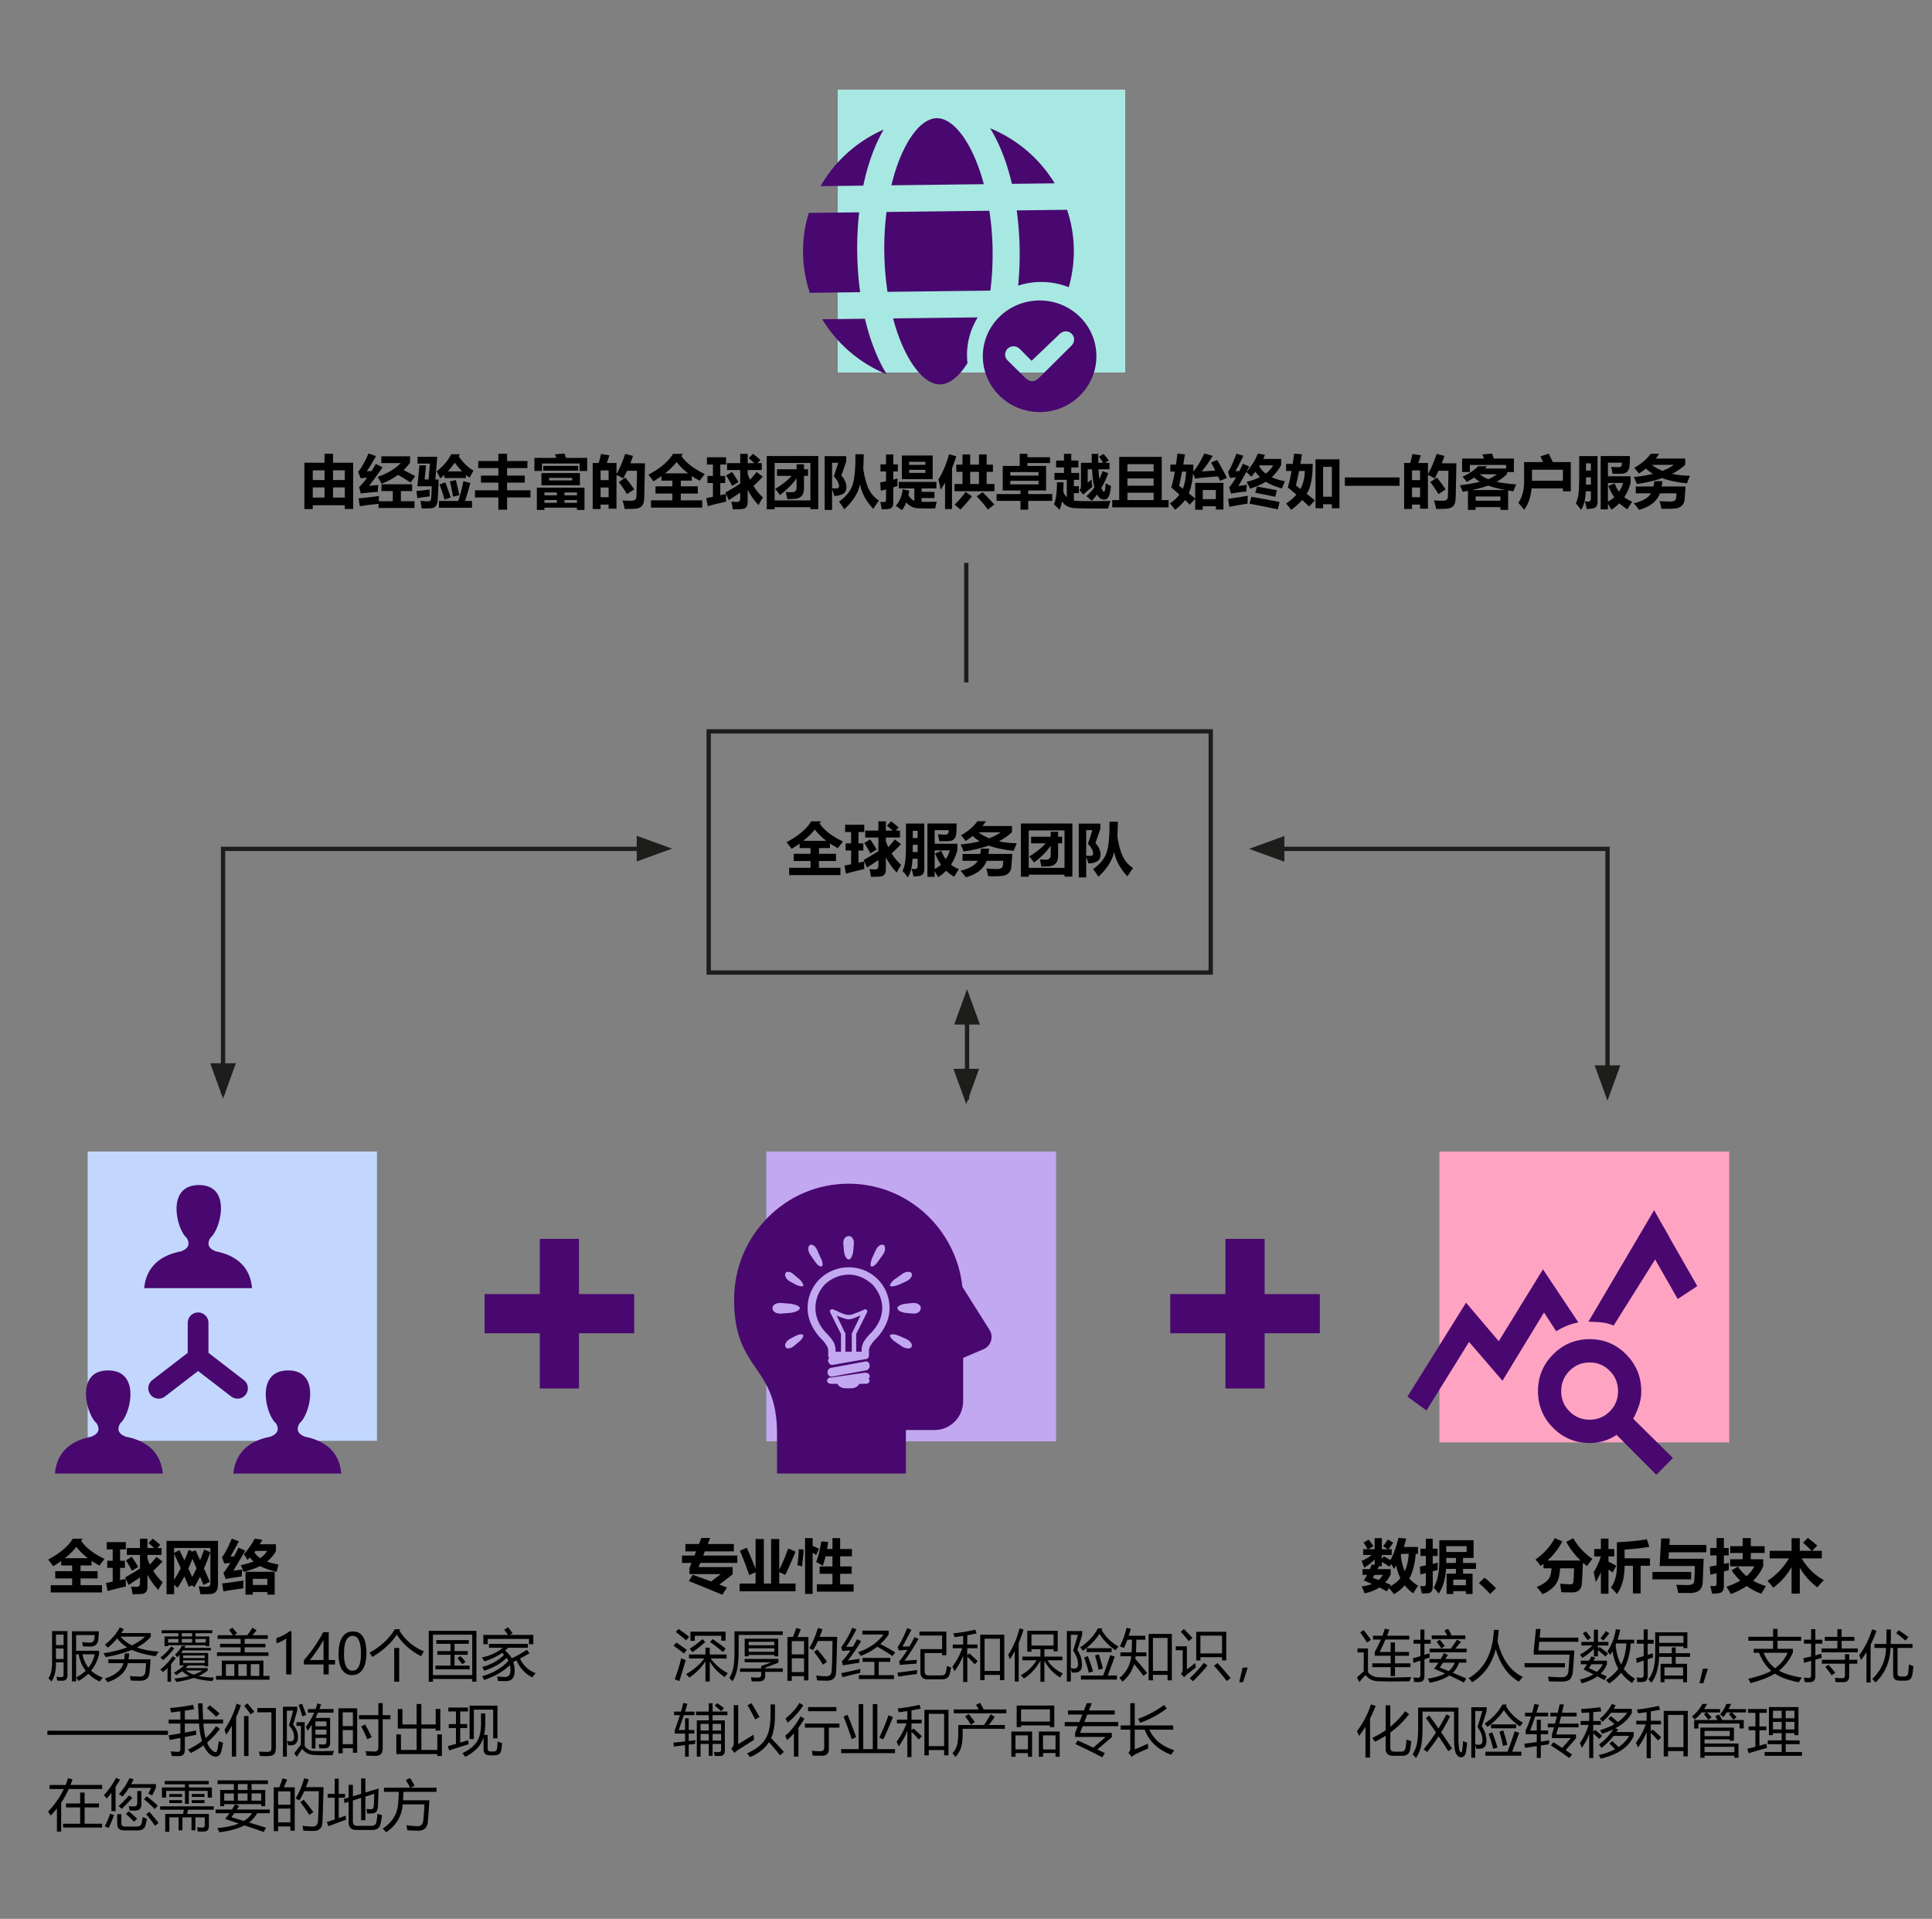 <svg xmlns="http://www.w3.org/2000/svg" viewBox="0 0 900 893.811"><rect x="0" y="0" width="900" height="893.811" fill="#808080" stroke="none"/><defs><style>.cls-1{fill:#c3d7fe}.cls-3{fill:#48086f}.cls-7{fill:#c2a8f0}.cls-8{fill:none;stroke:#1d1d1b;stroke-width:2px}.cls-9{fill:#1d1d1b}.cls-7{fill-rule:evenodd}</style></defs><g id="Layer_1" data-name="Layer 1"><path d="m103.907 511.715 5.989-16.46H97.919l5.988 16.46zM748.831 512.715l5.989-16.46h-11.977l5.988 16.46z" class="cls-9"/><path d="M450.485 512.243v-45.224M103.908 509.715V395.41h201.941M450.122 317.872v-55.688" class="cls-8"/><path d="m450.122 514.322 5.989-16.46h-11.977l5.988 16.46zM450.486 460.79l-5.989 16.46h11.977l-5.988-16.46zM313.08 395.296l-16.462-5.989v11.977l16.461-5.988zM581.848 395.41l16.46 5.988V389.42l-16.46 5.988z" class="cls-9"/><path d="M748.85 509.715V395.41H586.313" class="cls-8"/></g><g id="Layer_2" data-name="Layer 2"><g><path d="M24.26 759.769h7.16v20.592c0 1.692-.787 2.539-2.361 2.539-.864 0-1.667-.026-2.413-.076a30.488 30.488 0 0 0-.304-1.803c.863.136 1.608.203 2.234.203.694 0 1.041-.347 1.041-1.041v-5.84h-3.555c.051 3.894-.65 6.864-2.107 8.912a8.448 8.448 0 0 0-1.396-1.422c1.134-1.743 1.7-4.215 1.7-7.414v-14.65Zm5.357 1.65h-3.555v4.875h3.555v-4.875Zm-3.555 11.35h3.555v-4.9h-3.555v4.9Zm7.465-12.899H46.07c-.084 1.372-.152 2.455-.203 3.25-.135 2.624-1.473 3.91-4.012 3.86a365.51 365.51 0 0 1-3.275-.102c-.102-.66-.21-1.329-.33-2.006 1.253.153 2.379.246 3.377.28 1.456.05 2.243-.644 2.361-2.082.051-.44.094-.923.127-1.448h-8.658v7.313h10.715v1.498c-.677 2.97-1.917 5.557-3.72 7.757 1.465 1.387 3.28 2.467 5.446 3.237a38.894 38.894 0 0 0-1.472 1.828c-2.082-.973-3.847-2.183-5.294-3.63-1.295 1.278-2.814 2.403-4.558 3.376a29.512 29.512 0 0 0-1.04-1.675c1.692-.864 3.152-1.896 4.379-3.098-1.65-2.116-2.737-4.663-3.263-7.643h-1.193v12.62h-1.93V759.87Zm10.639 10.715H38.39c.525 2.438 1.46 4.511 2.805 6.221 1.397-1.769 2.387-3.843 2.971-6.22ZM55.795 758.042l1.904.813c-.38.626-.778 1.235-1.193 1.828h13.736v1.701c-1.574 1.913-3.727 3.584-6.462 5.015 2.844 1.032 6.234 1.672 10.17 1.917a39.186 39.186 0 0 0-1.423 2.133c-4.409-.584-8.107-1.57-11.095-2.958-3.36 1.43-7.422 2.56-12.188 3.39a41.185 41.185 0 0 0-1.04-1.778c4.24-.652 7.921-1.574 11.044-2.768-1.93-1.176-3.474-2.568-4.634-4.176a35.01 35.01 0 0 1-4.354 4.329 20.373 20.373 0 0 0-1.397-1.371c3.115-2.472 5.426-5.164 6.932-8.075Zm-5.332 14.88h7.388c.12-.822.221-1.736.305-2.743h2.057a77.667 77.667 0 0 1-.343 2.742h10.245c-.169 3.03-.33 5.155-.482 6.373-.27 2.387-1.693 3.59-4.266 3.606-.998.016-2.496-.017-4.494-.102a66.62 66.62 0 0 0-.38-2.107c1.946.169 3.554.262 4.823.28 1.44-.035 2.235-.763 2.387-2.185.152-1.269.263-2.624.33-4.062h-8.468c-.896 4.071-4.05 7.024-9.458 8.861a46.293 46.293 0 0 0-1.244-1.7c4.859-1.575 7.737-3.962 8.633-7.161h-7.033v-1.803Zm17.062-10.563H56.188c1.364 1.634 3.116 2.98 5.256 4.037 2.447-1.143 4.474-2.488 6.081-4.037ZM80.424 771.474l1.472.812a37.645 37.645 0 0 1-2.234 2.92v8.125h-1.625v-6.373c-.71.695-1.43 1.33-2.158 1.905-.44-.508-.838-.914-1.194-1.22 2.15-1.624 4.063-3.68 5.739-6.169Zm-.711-4.494 1.447.812c-1.59 2.117-3.308 3.945-5.154 5.485a19.22 19.22 0 0 0-1.295-1.22c1.862-1.32 3.53-3.012 5.002-5.077Zm-3.072-4.723h6.474v-1.498h-7.82v-1.371h23.613v1.371h-7.846v1.498h6.475v4.545h-1.676v-.457H78.316v.457h-1.675v-4.545Zm1.675 2.895h4.8v-1.701h-4.8v1.7Zm2.692 14.015c1.862-1.032 3.436-2.167 4.722-3.402h-2.056v-4.951c-.356.406-.719.804-1.092 1.193a7.64 7.64 0 0 0-1.092-1.244 14.756 14.756 0 0 0 3.225-4.113h1.752c-.17.321-.338.635-.508.94h12.289v1.167H85.223c-.27.406-.567.813-.89 1.219h12.645v6.22h-1.625v-.431H87.66c-.406.44-.82.854-1.244 1.244h10.36v1.117a22.82 22.82 0 0 1-4.266 2.565c2.031.423 4.426.677 7.185.761-.101.204-.372.737-.812 1.6-3.385-.22-6.263-.71-8.633-1.473-2.403.83-5.111 1.456-8.125 1.88-.203-.492-.516-1.008-.94-1.55 2.59-.27 4.893-.676 6.907-1.218a14 14 0 0 1-3.25-2.285 23.286 23.286 0 0 1-2.717 1.853c-.05-.05-.423-.415-1.117-1.092Zm3.681-16.91h4.8v-1.498h-4.8v1.498Zm0 2.895h4.8v-1.701h-4.8v1.7Zm10.664 5.966H85.3v1.22h10.054v-1.22ZM85.3 774.622h10.054v-1.218H85.3v1.218Zm9.013 3.504H86.62a12.736 12.736 0 0 0 3.58 1.905 20.694 20.694 0 0 0 4.113-1.905Zm1.55-14.675h-4.8v1.7h4.8v-1.7ZM100.635 780.64h2.691v-7.11H122.7v7.11h2.844v1.777h-24.908v-1.777Zm.457-10.994h10.994v-2.31h-9.572v-1.651h9.572V763.4h-10.69v-1.701h7.135a60.48 60.48 0 0 0-1.828-2.438l1.549-1.092c.83.93 1.566 1.794 2.209 2.59l-1.333.94h6.08a42.483 42.483 0 0 0 2.362-3.504l1.98 1.218a202.43 202.43 0 0 1-1.98 2.286h7.186v1.7H113.99v2.286h9.649v1.65h-9.649v2.31h11.07v1.702h-23.968v-1.701Zm4.138 10.994h3.936v-5.459h-3.936v5.459Zm5.79 0h3.935v-5.459h-3.936v5.459Zm9.775-5.459h-3.986v5.459h3.986v-5.459ZM133.312 779.942V763.12c-.388.39-1.046.826-1.973 1.308s-1.784.821-2.571 1.016v-2.438c1.04-.288 2.154-.747 3.338-1.377 1.186-.63 2.095-1.225 2.73-1.784h.94v20.097h-2.464ZM153.13 760.277v12.987h2.945v2.057h-2.945v4.62h-2.412v-4.62h-9.179v-1.943c1.634-1.837 3.275-3.952 4.926-6.347s3.013-4.647 4.088-6.754h2.577Zm-8.798 12.987h6.386v-9.37a60.595 60.595 0 0 1-2.831 4.602 72.37 72.37 0 0 1-3.555 4.768ZM157.713 770.496c0-3.47.576-6.095 1.726-7.877 1.152-1.782 2.819-2.672 5.002-2.672 4.164 0 6.246 3.36 6.246 10.08 0 3.317-.586 5.854-1.757 7.61-1.173 1.757-2.817 2.635-4.933 2.635-1.997 0-3.544-.834-4.64-2.501-1.096-1.667-1.644-4.092-1.644-7.275Zm2.539-.114c0 5.222 1.325 7.833 3.974 7.833 2.607 0 3.91-2.653 3.91-7.96 0-5.493-1.278-8.24-3.834-8.24-2.7 0-4.05 2.79-4.05 8.367ZM186.442 758.906l-.38.584c2.742 4.52 6.55 7.753 11.425 9.699-.524.829-.972 1.59-1.345 2.285-4.977-2.606-8.743-5.967-11.3-10.08-2.504 3.91-6.304 7.389-11.4 10.435a52.636 52.636 0 0 0-1.295-2.005c5.282-2.93 9.21-6.568 11.782-10.918h2.513Zm-2.793 8.734h2.31v15.717h-2.31V767.64ZM199.722 759.642h22.216v23.69h-1.955v-1.27h-18.306v1.295h-1.955v-23.715Zm20.261 1.803h-18.306v18.814h18.306v-18.814Zm-17.138 14.396h7.007v-5.027h-6.119v-1.727h6.12v-3.402h-6.602v-1.727h15.133v1.727h-6.653v3.402h6.145v1.727h-6.145v5.027h7.059v1.727h-15.945v-1.727Zm10.207-3.402 1.422-1.067c.931.965 1.726 1.87 2.386 2.717l-1.498 1.143c-.812-1.1-1.582-2.031-2.31-2.793ZM224.604 780.792c5.113-1.464 9.184-3.855 12.213-7.173-.236-.49-.511-.96-.825-1.409-2.521 2.607-6.005 4.613-10.448 6.018a14.185 14.185 0 0 0-.914-1.727c4.36-1.202 7.749-3.11 10.169-5.725-.28-.28-.584-.555-.914-.825-2.242 1.59-4.997 2.894-8.265 3.91a27.482 27.482 0 0 0-1.143-1.803c4.038-.898 7.271-2.403 9.7-4.52h-6.399v-1.828h18.13v1.828h-9.218c-.431.457-.896.898-1.396 1.32 1.329 1.076 2.361 2.277 3.098 3.606 2.649-1.295 5.002-2.624 7.058-3.986l1.194 1.625a83.472 83.472 0 0 1-4.406 2.463c1.498 3.25 3.932 5.518 7.3 6.804a29.075 29.075 0 0 0-1.574 1.98c-3.309-1.691-5.764-4.34-7.363-7.946l-1.473.723c.965 3.597.812 6.217-.457 7.859-.61.727-1.777 1.091-3.504 1.091-.677 0-1.743-.025-3.2-.076a43.813 43.813 0 0 0-.38-2.107c1.32.152 2.497.228 3.53.228 1.827.102 2.716-.999 2.665-3.3a11.516 11.516 0 0 0-.28-2.197c-2.995 2.954-6.99 5.26-11.984 6.92a19.546 19.546 0 0 0-.914-1.753Zm.559-19.246h11.477a38.014 38.014 0 0 0-1.752-2.412l1.777-1.142c.762.93 1.456 1.853 2.082 2.767l-1.295.787h10.994v4.342h-2.031v-2.463h-19.22v2.463h-2.032v-4.342ZM50.158 808.112H22.076v-1.917h28.082v1.917ZM78.24 808.112H50.158v-1.917H78.24v1.917ZM87.533 814.98c2.421-1.152 4.609-2.48 6.564-3.987-.703-2.243-1.16-4.96-1.371-8.15H86.11v4.202c1.676-.296 3.411-.613 5.205-.952.035.762.06 1.43.077 2.006-1.778.339-3.538.677-5.282 1.016v5.966c0 1.93-.922 2.904-2.767 2.92a46.01 46.01 0 0 1-3.403-.076 12.116 12.116 0 0 0-.431-2.158c1.236.169 2.344.254 3.326.254.796.016 1.193-.39 1.193-1.219v-5.281c-1.676.33-3.334.66-4.976.99l-.508-2.184c1.752-.279 3.58-.583 5.484-.914v-4.57H78.57v-1.879h5.46v-3.834c-1.338.178-2.776.356-4.317.533a13.094 13.094 0 0 0-.559-2.03c4.164-.39 7.744-.898 10.74-1.524l.61 2.031c-1.277.229-2.742.466-4.393.71v4.114h6.5c-.118-2.073-.245-4.579-.38-7.515h2.132c.06 2.708.149 5.213.267 7.515h9.28v1.88h-9.166c.195 2.614.542 4.865 1.041 6.753a28.868 28.868 0 0 0 4.85-5.535l1.828 1.219a36.705 36.705 0 0 1-5.992 6.385c.474 1.203 1.04 2.188 1.7 2.958.864 1.016 1.618 1.524 2.26 1.524.356 0 .61-.28.762-.838.238-.88.483-2.31.737-4.291.71.321 1.363.567 1.955.736-.305 1.896-.61 3.368-.914 4.418-.389 1.355-1.22 2.04-2.489 2.057-1.455-.017-2.835-.889-4.138-2.615-.575-.753-1.083-1.638-1.524-2.654a37.931 37.931 0 0 1-5.992 3.618c-.44-.66-.871-1.193-1.295-1.6Zm8.861-19.272 1.32-1.345a76.543 76.543 0 0 1 4.571 3.783l-1.549 1.574a64.55 64.55 0 0 0-4.342-4.012ZM104.57 805.712c2.608-3.91 4.487-7.964 5.637-12.162l1.98.787a63.15 63.15 0 0 1-2.183 5.56v18.333h-2.006v-14.333a45.721 45.721 0 0 1-2.615 4.177 30.45 30.45 0 0 0-.813-2.362Zm9.115 12.264v-18.662h2.083v18.662h-2.083Zm.077-23.41 1.498-1.117c1.54 1.794 2.615 3.097 3.224 3.91l-1.752 1.244c-.642-1.016-1.632-2.361-2.97-4.037Zm14.752 19.398c0 1.456-.254 2.48-.762 3.072-.541.593-1.48.915-2.818.965-1.016.034-2.319.017-3.91-.05-.068-.508-.204-1.194-.407-2.057 1.405.101 2.7.152 3.885.152.796.017 1.346-.186 1.65-.61.187-.287.28-.837.28-1.65v-16.199h-6.551v-1.98h8.633v18.357ZM138.695 807.591c.39 3.098-.355 4.859-2.234 5.281-.559.119-1.32.127-2.285.026a43.202 43.202 0 0 0-.508-1.98c.863.202 1.583.262 2.158.177 1.033-.169 1.371-1.337 1.016-3.504-.254-1.168-.998-2.472-2.235-3.91a188.232 188.232 0 0 0 1.98-6.855h-2.97v21.404h-1.803v-23.233h6.653v1.829c-.643 2.2-1.286 4.375-1.93 6.525 1.151 1.337 1.871 2.75 2.158 4.24Zm7.668 8.049c1.947.085 5.028.06 9.242-.076-.27.694-.515 1.362-.736 2.006-3.52.067-6.373.034-8.557-.102-2.403-.101-4.24-1.05-5.51-2.844a54.907 54.907 0 0 0-2.488 3.707l-1.244-1.574c.568-.854 1.6-2.234 3.098-4.138v-8.684h-2.057v-1.727h3.834v11.096c1.033 1.515 2.506 2.294 4.418 2.336Zm-5.662-22.04c.83 2.066 1.465 3.818 1.904 5.257a20.3 20.3 0 0 0-1.777.66c-.423-1.574-.998-3.36-1.726-5.357l1.6-.56Zm2.768 2.49h3.542c.322-.873.596-1.753.825-2.641l1.726.482a51.86 51.86 0 0 1-.787 2.158h6.576v1.676h-7.249c-.355.847-.727 1.66-1.117 2.437h6.792v11.528c0 1.777-.863 2.666-2.59 2.666h-2.386a86.651 86.651 0 0 0-.356-1.88c.965.052 1.744.077 2.336.077.847 0 1.27-.423 1.27-1.27v-1.777h-5.104v4.9h-1.726v-11.044c-.618.99-1.261 1.92-1.93 2.793-.254-.66-.516-1.261-.787-1.803 1.574-2.158 2.852-4.367 3.834-6.627h-2.87v-1.676Zm8.582 5.737h-5.104v2.286h5.104v-2.286Zm-5.104 6.145h5.104v-2.285h-5.104v2.285ZM157.637 795.734h8.76v20.693h-2.006v-2.107h-4.748v2.412h-2.006v-20.998Zm6.754 1.879h-4.748v6.423h4.748v-6.423Zm-4.748 14.828h4.748v-6.576h-4.748v6.576Zm7.591-13.508h9.014v-5.611h2.031v5.61h3.606v1.88h-3.606v13.66c0 2.269-1.083 3.402-3.25 3.402-.981 0-2.42-.025-4.316-.076a24.92 24.92 0 0 0-.406-2.133c1.777.136 3.166.203 4.164.203 1.185 0 1.777-.6 1.777-1.802v-13.254h-9.014v-1.88Zm2.844 4.316c1.355 2.472 2.379 4.444 3.072 5.916a56.01 56.01 0 0 0-2.03 1.016c-.661-1.608-1.608-3.614-2.845-6.018l1.803-.914ZM202.959 806.118v-.939h-6.678v9.953h7.44v-7.236h2.132v10.08h-2.132v-.914h-19.094v-9.166h2.158v7.236h7.287v-9.953h-8.76v-9.115h2.159v7.185h6.601v-9.521h2.21v9.521h6.677v-7.185h2.158v10.055h-2.158ZM208.57 813.38a305.69 305.69 0 0 0 3.834-1.066v-7.389h-3.351v-1.828h3.351v-5.89h-3.554v-1.829h9.14v1.828h-3.605v5.891h3.25v1.828h-3.25v6.805a708.76 708.76 0 0 0 3.732-1.143c.034.644.094 1.279.178 1.905a730.818 730.818 0 0 0-9.014 2.843l-.71-1.955Zm15.514-15.26h1.98v4.266c0 2.175-.185 4.088-.558 5.738h1.676v6.399c0 .897.49 1.345 1.472 1.345h1.219c1.016 0 1.574-.457 1.676-1.37.101-.779.186-1.888.254-3.327.576.238 1.27.5 2.082.787-.135 1.49-.27 2.607-.407 3.352-.253 1.558-1.362 2.336-3.326 2.336h-1.879c-2.013 0-3.021-.956-3.021-2.87v-5.623c-.347 1.202-.804 2.247-1.371 3.135-1.439 2.32-3.817 4.333-7.135 6.043a13.894 13.894 0 0 0-1.371-1.675c3.3-1.591 5.595-3.437 6.88-5.536 1.22-1.895 1.829-4.756 1.829-8.582v-4.418Zm-5.332-3.63h12.975v15.234h-1.981v-13.356h-9.014v13.711h-1.98v-15.59ZM23.092 831.445h7.465a38.35 38.35 0 0 0 1.117-3.149l2.107.533c-.296.89-.613 1.761-.952 2.616h14.74v1.879h-15.54a41.961 41.961 0 0 1-3.53 6.385v13.445h-1.98v-10.74a41.034 41.034 0 0 1-2.92 3.275 24.341 24.341 0 0 0-1.218-1.828c3.115-3.234 5.565-6.745 7.35-10.537h-6.64v-1.88Zm6.297 18.052h7.947v-7.591h-6.602v-1.829h6.602v-5.103h2.082v5.103h6.703v1.829h-6.703v7.591h8.15v1.778h-18.18v-1.778ZM54.068 828.118l1.854.864a80.643 80.643 0 0 1-2.082 3.339v11.337h-1.93v-8.582a59.087 59.087 0 0 1-2.133 2.69c-.406-.473-.88-.98-1.422-1.523 2.235-2.403 4.14-5.112 5.713-8.125Zm-2.793 16.708 1.854.634c-.813 2.251-1.642 4.25-2.488 5.992a29.072 29.072 0 0 0-1.88-.736 31.592 31.592 0 0 0 2.514-5.89Zm3.327.203h1.93v4.19c0 1.066.575 1.599 1.726 1.599h5.484c1.253 0 1.99-.492 2.21-1.473.22-.83.398-1.803.532-2.92.61.254 1.262.5 1.955.736-.22 1.22-.422 2.184-.609 2.895-.406 1.71-1.625 2.564-3.656 2.564h-6.297c-2.184 0-3.276-1.05-3.276-3.148v-4.443Zm5.535-8.735 1.523 1.143c-1.438 1.659-3.098 3.377-4.976 5.154a23.084 23.084 0 0 0-1.422-1.346 46.455 46.455 0 0 0 4.875-4.95Zm-4.748-.61c1.998-2.132 3.63-4.595 4.9-7.388l1.98.457a35.675 35.675 0 0 1-1.167 2.285h11.552v1.65l-1.752 3.657a57.212 57.212 0 0 0-1.802-.889l1.32-2.691H60.086a28.833 28.833 0 0 1-3.072 4.113 113.71 113.71 0 0 0-1.625-1.193Zm3.275 9.268 1.295-1.218a45.87 45.87 0 0 1 3.935 3.453l-1.472 1.396a40.027 40.027 0 0 0-3.758-3.63Zm5.281-10.689h1.93v6.12c0 1.996-.99 2.995-2.97 2.995-.627 0-1.473-.009-2.54-.025-.084-.575-.21-1.26-.38-2.057.913.118 1.71.178 2.386.178 1.05 0 1.574-.567 1.574-1.701v-5.51Zm3.123 3.809 1.295-1.346a80.73 80.73 0 0 1 5.155 4.342l-1.422 1.574a66.478 66.478 0 0 0-5.028-4.57Zm.99 6.982 1.524-1.092a80.259 80.259 0 0 1 4.266 5.205l-1.625 1.27a80.175 80.175 0 0 0-4.164-5.383ZM78.9 853.28h-1.93v-8.328h8.278l.419-1.98H74.584v-1.574h24.984v1.574H87.635l-.508 1.98h10.182v5.688c0 1.676-.838 2.514-2.514 2.514-.813 0-1.701-.017-2.666-.051-.05-.559-.17-1.21-.356-1.955 1 .101 1.82.152 2.463.152.762 0 1.143-.339 1.143-1.015v-3.758h-4.367v6.043h-1.803v-6.043h-4.215v6.043h-1.803v-6.043h-4.29v6.754Zm-3.453-20.667h10.715v-1.473h-9.445v-1.574h20.515v1.574h-9.267v1.473h10.74v4.722H96.75v-3.148h-8.785v6.043h-1.803v-6.043h-8.76v3.148h-1.955v-4.722Zm3.403 3.047h5.966v1.37H78.85v-1.37Zm0 2.843h5.966v1.371H78.85v-1.37Zm10.46-2.843h5.967v1.37H89.31v-1.37Zm0 2.843h5.967v1.371H89.31v-1.37ZM100.457 842.87h7.58a44.757 44.757 0 0 0 1.459-2.437l1.955.787c-.372.559-.74 1.108-1.104 1.65h15.323v1.727h-5.865a14.145 14.145 0 0 1-3.784 4.342 984.83 984.83 0 0 1 7.922 2.412l-1.117 1.98c-2.844-.99-5.83-2.01-8.963-3.06-2.962 1.54-6.838 2.612-11.629 3.213a71.605 71.605 0 0 0-.99-1.955c4.122-.372 7.457-1.083 10.004-2.133-2.057-.686-4.172-1.388-6.348-2.108a47.092 47.092 0 0 0 1.98-2.691h-6.423v-1.727Zm2.107-9.09h6.373v-2.767h-7.591v-1.727h23.46v1.727h-7.617v2.768h6.373v7.566h-1.878v-.965h-17.24v.965h-1.88v-7.566Zm1.88 4.977h4.493v-3.351h-4.494v3.351Zm3.35 7.719c1.854.55 3.789 1.126 5.803 1.726 1.65-.999 2.924-2.2 3.82-3.605h-8.276c-.449.644-.897 1.27-1.346 1.879Zm3.022-12.695h4.494v-2.768h-4.494v2.768Zm0 4.976h4.494v-3.351h-4.494v3.351Zm10.868-3.351h-4.495v3.351h4.495v-3.351ZM127.523 832.536h2.565a58.877 58.877 0 0 0 1.549-4.214l2.132.609a118.908 118.908 0 0 1-1.548 3.605h5.078v20.211h-2.031v-1.98h-5.713v2.158h-2.032v-20.389Zm7.745 1.905h-5.713v6.17h5.713v-6.17Zm-5.713 14.422h5.713v-6.424h-5.713v6.424Zm8.125-11.121c1.591-2.523 2.937-5.663 4.037-9.42l2.133.533a71.294 71.294 0 0 1-1.32 3.605h8.175c-.203 8.7-.372 14.177-.508 16.428-.118 2.657-1.514 3.986-4.19 3.986-1.54 0-3.105-.05-4.697-.152-.101-.847-.236-1.6-.406-2.26h.076c1.694.238 3.243.356 4.647.356 1.54 0 2.37-.813 2.488-2.438.187-2.522.322-7.194.406-14.015h-6.804c-.737 1.633-1.498 3.072-2.285 4.316-.457-.321-1.041-.635-1.752-.94Zm2.234 1.726 1.549-1.142c1.879 2.217 3.377 4.138 4.494 5.763l-1.879 1.32a61.274 61.274 0 0 0-4.164-5.94ZM152.254 848.71c1.21-.39 2.43-.787 3.656-1.193v-10.13h-3.275v-1.778h3.275v-7.084h1.879v7.084h2.945v1.777h-2.945v9.496c1.075-.372 2.158-.753 3.25-1.142.034.71.094 1.336.178 1.878a532.834 532.834 0 0 0-8.252 3.047l-.711-1.955Zm15.97-20.312h1.981v6.563l6.17-1.866c-.102 3.335-.203 6.06-.305 8.176-.101 2.285-1.015 3.436-2.742 3.453a52.43 52.43 0 0 1-2.285 0 66.62 66.62 0 0 0-.381-2.107c.813.101 1.516.152 2.107.152.881.016 1.338-.626 1.372-1.93a92.58 92.58 0 0 0 .177-5.256l-4.113 1.283v11.006h-1.98v-10.397l-3.834 1.193v9.84c0 1.32.72 1.98 2.158 1.98h6.22c1.558 0 2.421-.626 2.59-1.88.203-1.082.373-2.344.508-3.782.678.27 1.38.516 2.108.736-.237 1.625-.465 2.945-.686 3.96-.406 1.93-1.734 2.895-3.986 2.895h-7.237c-2.437 0-3.656-1.193-3.656-3.58v-9.547l-1.904.584-.33-1.879 2.234-.672v-5.93h1.98v5.333l3.835-1.155v-7.173ZM178.863 832.714h12.188c-.855-1.625-1.524-2.81-2.006-3.555l1.98-.939c.475.728 1.186 1.913 2.133 3.555l-1.853.94h12.035v1.929h-15.4c-.058 1.54-.122 2.852-.19 3.935h12.264a303.676 303.676 0 0 1-.66 9.573c-.186 3.063-1.676 4.595-4.47 4.595-1.285 0-3.003-.067-5.154-.203a44.872 44.872 0 0 0-.38-2.336c2.15.288 3.893.432 5.23.432 1.558 0 2.43-.923 2.615-2.768.203-2.014.381-4.477.533-7.388H187.61c-.473 5.586-3.06 9.919-7.757 13a40.98 40.98 0 0 0-1.548-1.727c4.468-2.945 6.864-6.89 7.185-11.832.12-1.337.216-3.098.292-5.281h-6.919v-1.93Z"/></g><g><path d="M315.018 765.126a70.287 70.287 0 0 1 4.951 3.428c-.254.254-.71.813-1.37 1.676a74.136 74.136 0 0 0-4.825-3.656l1.244-1.448Zm2.336 7.287c.71.322 1.405.619 2.082.89a398.42 398.42 0 0 1-2.97 9.75l-2.159-.813a90.754 90.754 0 0 0 3.047-9.827Zm-1.295-13.634a90.52 90.52 0 0 1 5.002 3.656c-.542.626-1.016 1.177-1.422 1.65-1.879-1.608-3.487-2.894-4.824-3.86l1.244-1.446Zm22.979 20.591c-.491.61-.974 1.21-1.448 1.803a22.253 22.253 0 0 1-6.957-7.223v9.305h-2.006v-9.382c-1.912 2.93-4.418 5.455-7.515 7.58-.61-.695-1.117-1.228-1.524-1.6 3.665-2.133 6.5-4.58 8.506-7.338h-7.135v-1.854h7.668v-3.173h2.006v3.173h7.846v1.854h-7.44c2.167 2.929 4.833 5.214 7.999 6.855Zm-11.832-15.869 1.345 1.371c-2.099 1.845-4.105 3.42-6.017 4.723a14.827 14.827 0 0 0-1.245-1.625c2.235-1.388 4.207-2.878 5.917-4.469Zm-5.561-3.478h16.352v4.215h-2.032v-2.286h-12.289v2.362h-2.031v-4.291Zm9.14 4.824 1.22-1.346a92.444 92.444 0 0 1 6.068 4.47l-1.346 1.573a65.205 65.205 0 0 0-5.941-4.697ZM344.09 768.35c0 3.42-.177 6.23-.533 8.43-.39 2.37-1.176 4.495-2.361 6.374a10.125 10.125 0 0 0-1.448-1.498c.932-1.575 1.566-3.26 1.905-5.053s.508-4.384.508-7.77v-8.937h22.496v1.676H344.09v6.779Zm.635 8.786h9.852v-1.04l4.748-1.804h-12.442v-1.574h15.742v1.752l-6.17 2.361v.305h8.227v1.625h-8.226v1.803c0 1.743-.965 2.624-2.895 2.64-.745 0-1.879-.008-3.402-.025a42.388 42.388 0 0 0-.28-1.904c1.118.101 2.235.152 3.352.152.897 0 1.346-.397 1.346-1.193v-1.473h-9.852v-1.625Zm2.184-13.838h15.615v8.227h-1.828v-.635h-11.96v.635h-1.827v-8.227Zm13.787 1.473h-11.96v1.6h11.96v-1.6Zm-11.96 4.646h11.96v-1.625h-11.96v1.625ZM366.815 762.536h2.564a59.116 59.116 0 0 0 1.55-4.214l2.132.609a120.163 120.163 0 0 1-1.549 3.605h5.078v20.211h-2.031v-1.98h-5.713v2.158h-2.031v-20.389Zm7.744 1.905h-5.713v6.17h5.713v-6.17Zm-5.713 14.422h5.713v-6.424h-5.713v6.424Zm8.125-11.121c1.591-2.523 2.937-5.663 4.037-9.42l2.133.533a71.773 71.773 0 0 1-1.32 3.605h8.176c-.204 8.7-.373 14.177-.508 16.428-.119 2.657-1.515 3.986-4.19 3.986-1.54 0-3.106-.05-4.697-.152a17.57 17.57 0 0 0-.406-2.26h.076c1.693.238 3.242.356 4.646.356 1.54 0 2.37-.813 2.489-2.438.186-2.522.321-7.194.406-14.015h-6.805c-.736 1.633-1.498 3.072-2.285 4.316-.457-.321-1.04-.635-1.752-.94Zm2.235 1.726 1.548-1.142c1.88 2.217 3.377 4.138 4.494 5.763l-1.878 1.32a61.36 61.36 0 0 0-4.164-5.94ZM391.875 779.37c3.521-.71 6.492-1.37 8.913-1.98-.051.694-.077 1.32-.077 1.879-2.302.474-5.052 1.134-8.252 1.98l-.584-1.879Zm3.098-5.89c1.659-.22 3.479-.491 5.46-.813a39.62 39.62 0 0 0-.23 1.88 242.94 242.94 0 0 0-7.566 1.193l-.457-1.88c1.312-1.354 2.649-3.059 4.012-5.116-1.642.102-2.912.19-3.809.267l-.482-1.726c1.845-2.455 3.555-5.476 5.129-9.065l1.93.762c-1.575 3.03-3.166 5.747-4.774 8.15 1.075-.025 2.103-.05 3.085-.076a69.722 69.722 0 0 0 1.993-3.479l1.879.94c-2.184 3.52-4.24 6.509-6.17 8.963Zm6.754-12.112v-1.828h12.238v1.854a26.015 26.015 0 0 1-3.884 4.405 113.726 113.726 0 0 1 6.957 3.872l-1.295 1.727a87.013 87.013 0 0 0-7.097-4.367c-2.014 1.65-4.583 3.088-7.706 4.316a10.836 10.836 0 0 0-1.219-1.752c4.926-1.608 8.895-4.35 11.908-8.227h-9.902Zm-1.625 18.917h7.236v-6.196h-5.51v-1.828h12.899v1.828h-5.383v6.196h7.11v1.828h-16.352v-1.828ZM418.053 779.117c2.353-.254 5.442-.66 9.268-1.22-.119.763-.178 1.388-.178 1.88-2.674.27-5.56.676-8.658 1.218l-.432-1.878Zm3.301-5.561c1.574-.085 3.504-.22 5.789-.406a14.97 14.97 0 0 0-.203 1.777c-3.03.187-5.611.398-7.744.635l-.356-1.625c1.278-1.507 2.573-3.322 3.885-5.446-1.38.085-2.725.19-4.037.317l-.482-1.65c1.421-2.032 2.877-4.952 4.367-8.76l2.006.71c-1.608 3.15-3.005 5.773-4.19 7.872.99-.009 2.082-.026 3.276-.051a91.317 91.317 0 0 0 2.36-4.367l1.854.812c-2.15 3.843-4.324 7.237-6.525 10.182Zm7.389-5.383h10.13v-6.347h-10.562v-1.829h12.543v11.02h-1.98V770h-8.15v8.455c0 1.32.6 1.972 1.802 1.955h6.068c1.185 0 1.887-.592 2.108-1.777.169-.88.304-1.777.406-2.691.677.321 1.328.575 1.955.761-.17 1-.373 1.98-.61 2.946-.423 1.726-1.607 2.59-3.554 2.59h-6.83c-2.218 0-3.326-1.168-3.326-3.504v-10.563ZM443.672 776.298c1.93-2.555 3.462-5.4 4.596-8.531h-4.443v-1.727h4.85v-4.011c-1.321.203-2.658.39-4.012.558a22.883 22.883 0 0 0-.56-1.752 89.017 89.017 0 0 0 10.233-1.726l.584 1.777c-1.404.288-2.843.559-4.316.813v4.341h4.748v1.727h-4.748v3.275l.914-.914a72.185 72.185 0 0 1 3.936 3.657l-1.448 1.472a59.459 59.459 0 0 0-3.402-3.58v11.807h-1.93v-12.188c-.998 2.505-2.344 4.9-4.037 7.186a49.825 49.825 0 0 0-.965-2.184Zm12.95-14.853h11.222v21.2h-2.031v-2.462h-7.16v2.463h-2.031v-21.201Zm9.19 1.879h-7.16v15.03h7.16v-15.03ZM469.647 770.814c2.268-3.386 4.029-7.49 5.281-12.315l1.88.559a70.768 70.768 0 0 1-2.26 6.271v17.926h-1.829v-14.092a41.374 41.374 0 0 1-2.285 3.733c-.237-.711-.5-1.405-.787-2.082Zm8.912-11.197h14.168v9.572h-1.93v-.965h-4.265v3.428h8.379v1.726h-6.907c1.557 2.59 3.928 4.63 7.11 6.12a31.138 31.138 0 0 0-1.27 1.878c-3.182-1.93-5.62-4.536-7.312-7.82v9.826h-1.854v-9.928c-2.048 3.69-4.613 6.5-7.693 8.43-.39-.473-.863-.99-1.422-1.549 3.013-1.659 5.459-3.977 7.338-6.957h-6.653v-1.726h8.43v-3.428h-4.19v1.143h-1.929v-9.75Zm12.238 1.7H480.49v5.206h10.308v-5.205ZM503.873 773.556c.525 3.25-.22 5.07-2.234 5.459-.558.118-1.337.127-2.336.025a24.276 24.276 0 0 0-.482-1.828v6.069h-1.828v-23.538h7.134v1.778c-.947 3.063-1.7 5.417-2.26 7.058 1.084 1.575 1.753 3.234 2.006 4.977Zm-2.97 3.63c1.168-.117 1.54-1.354 1.117-3.706-.237-1.32-.948-2.86-2.133-4.621.745-2.269 1.49-4.723 2.235-7.364h-3.301v15.514c.744.187 1.439.245 2.082.178Zm12.594-18.687-.33.762c1.98 3.335 4.603 5.89 7.87 7.668a40.373 40.373 0 0 0-1.396 1.777c-3.098-2.116-5.586-4.663-7.465-7.642-1.896 2.91-4.451 5.535-7.668 7.87-.322-.44-.761-.973-1.32-1.599 3.69-2.454 6.44-5.4 8.252-8.836h2.057Zm-9.954 21.963h10.334c1.389-3.673 2.489-6.846 3.301-9.521l2.108.736c-.627 1.794-1.71 4.723-3.25 8.785h4.29v1.88h-16.783v-1.88Zm1.498-8.379 1.727-.66a94.65 94.65 0 0 1 2.412 7.11l-1.98.634a67.242 67.242 0 0 0-2.159-7.084Zm1.143-4.341h11.68v1.828h-11.68v-1.828Zm3.885 3.402 1.803-.559c.795 2.421 1.43 4.638 1.904 6.653l-2.031.533a49.277 49.277 0 0 0-1.676-6.627ZM521.926 769.671h5.205c.102-1.557.16-3.52.178-5.89h-2.158a39.523 39.523 0 0 1-1.574 3.859 37.008 37.008 0 0 0-1.93-.762c1.32-2.522 2.37-5.4 3.148-8.633l1.98.457a69.366 69.366 0 0 1-.99 3.25h7.745v1.829h-4.19a132.44 132.44 0 0 1-.152 5.89h4.85v1.828h-5.002c-.051.44-.102.855-.153 1.244 2.15 2.438 3.987 4.63 5.51 6.577l-1.727 1.295c-1.625-2.167-3.072-3.996-4.341-5.485-.965 3.25-2.768 5.984-5.409 8.201a26.615 26.615 0 0 0-1.421-1.752c3.182-2.573 5.01-5.932 5.484-10.08h-5.053v-1.828Zm13.153-8.582h10.816v21.633h-2.006v-2.564h-6.805v2.564h-2.005v-21.633Zm8.81 1.88h-6.805v15.36h6.805v-15.36ZM556.762 774.622c.085.711.195 1.413.33 2.108a125.385 125.385 0 0 0-4.342 3.377c-.338.304-.71.694-1.117 1.168l-1.498-1.574c.542-.542.813-1.287.813-2.235v-8.785h-3.225v-1.828h5.18v10.79a93.904 93.904 0 0 0 3.86-3.02Zm-5.23-15.818c1.658 1.692 2.979 3.089 3.96 4.19l-1.751 1.447c-1.304-1.676-2.54-3.132-3.707-4.367l1.498-1.27Zm9.267 15.768 1.701 1.218a92.086 92.086 0 0 1-6.753 7.338c-.424-.406-.94-.863-1.55-1.37 2.337-2.117 4.537-4.512 6.602-7.186Zm-3.554-14.473h13.99v13.355h-1.955v-1.523H559.2v1.523h-1.955V760.1Zm12.035 1.777H559.2v8.278h10.08v-8.278Zm-3.758 14.016 1.65-1.219a146.475 146.475 0 0 1 6.12 6.983l-1.829 1.37a128.513 128.513 0 0 0-5.941-7.134ZM581.213 776.793l-2.145 6.767h-1.778l1.562-6.767h2.361ZM316.186 805.84h2.945v-5.46h1.701v5.46h2.616v1.675h-2.616v3.453c1.05-.127 2.09-.263 3.124-.406a26.783 26.783 0 0 0-.178 1.752c-.804.093-1.786.212-2.946.355v5.612h-1.7v-5.396c-1.516.203-3.259.436-5.231.698l-.203-1.853c1.836-.17 3.648-.356 5.433-.559v-3.656h-4.799v-1.6a160.024 160.024 0 0 0 2.387-6.982h-2.717v-1.65h3.225c.44-1.533.787-2.886 1.041-4.063l1.955.406c-.27.956-.647 2.175-1.13 3.657h4.43v1.65h-4.963a535.262 535.262 0 0 1-2.374 6.906Zm10.156 12.415h-1.752V801.37h5.586v-2.437h-5.941v-1.676h5.941v-3.86h1.778v3.86h6.906v1.676h-6.906v2.437h5.712v13.99c0 1.676-.761 2.53-2.285 2.565-.779.017-1.591.026-2.437.026a39.32 39.32 0 0 0-.381-1.956c.728.102 1.447.153 2.158.153.796 0 1.193-.398 1.193-1.194v-2.615h-3.96v5.56h-1.778v-5.56h-3.834v5.916Zm0-12.162h3.834v-3.098h-3.834v3.098Zm0 4.672h3.834v-3.098h-3.834v3.098Zm9.572-7.77h-3.96v3.098h3.96v-3.098Zm-3.96 7.77h3.96v-3.098h-3.96v3.098Zm2.082-17.443c1.252.812 2.318 1.608 3.199 2.386-.406.407-.83.864-1.27 1.371a44.528 44.528 0 0 0-2.996-2.615l1.067-1.142ZM351.073 807.997c.05 1.101.118 1.905.203 2.413-4.063 2.555-6.593 4.164-7.592 4.824-.559.39-1.092.812-1.6 1.27l-1.447-2.007c.796-.71 1.185-1.565 1.168-2.564v-17.647h2.082v18.155a405.398 405.398 0 0 0 7.186-4.444Zm7.87-14.066h2.083v4.57c0 4.681-.601 8.396-1.803 11.147 2.1 2.167 4.08 4.3 5.941 6.398l-1.751 1.6a165.557 165.557 0 0 0-5.193-6.132c-1.955 2.97-4.896 5.294-8.823 6.97a49.121 49.121 0 0 0-1.371-1.752c4.265-1.964 7.135-4.24 8.607-6.83 1.574-2.54 2.344-6.357 2.31-11.451v-4.52Zm-8.911-.584c1.134 1.794 2.395 3.944 3.783 6.45l-1.98 1.116c-1.32-2.606-2.523-4.807-3.606-6.601l1.803-.965ZM365.774 808.53c2.623-2.149 5.01-5.17 7.16-9.064l1.777 1.092a44.36 44.36 0 0 1-2.767 4.227v13.445h-2.108V807.4a36.42 36.42 0 0 1-3.173 3.187 25.074 25.074 0 0 0-.89-2.056Zm.127-8.048c2.691-2.082 4.858-4.503 6.5-7.262l1.828 1.117c-1.963 3.013-4.4 5.713-7.313 8.1a30.784 30.784 0 0 0-1.015-1.955Zm9.064 2.361h16.073v1.904h-4.926v9.928c0 2.099-1.058 3.149-3.174 3.149-1.422 0-2.87-.01-4.342-.026a80.494 80.494 0 0 0-.38-2.285 38.95 38.95 0 0 0 3.986.203c1.168 0 1.752-.575 1.752-1.726v-9.243h-8.989v-1.904Zm1.473-7.668h13.178v1.904h-13.178v-1.904ZM391.85 814.751H400V793.78h2.133v20.972h4.444V793.78h2.132v20.972h8.227v1.88H391.85v-1.88Zm2.945-15.996a183.737 183.737 0 0 1 4.037 10.41l-2.082.94a142.117 142.117 0 0 0-3.808-10.537l1.853-.813Zm14.828 10.639c1.693-3.589 3.115-7.059 4.266-10.41l2.057.812c-1.574 4.046-3.073 7.525-4.494 10.436l-1.829-.838ZM417.672 811.298c1.93-2.555 3.462-5.4 4.596-8.531h-4.443v-1.727h4.85v-4.011c-1.321.203-2.658.39-4.012.558a22.883 22.883 0 0 0-.56-1.752 89.017 89.017 0 0 0 10.233-1.726l.584 1.777c-1.404.288-2.843.559-4.316.813v4.341h4.748v1.727h-4.748v3.275l.914-.914a72.185 72.185 0 0 1 3.936 3.657l-1.448 1.472a59.459 59.459 0 0 0-3.402-3.58v11.807h-1.93v-12.188c-.998 2.505-2.344 4.9-4.037 7.186a49.825 49.825 0 0 0-.965-2.184Zm12.95-14.853h11.222v21.2h-2.031v-2.462h-7.16v2.463h-2.031v-21.201Zm9.19 1.879h-7.16v15.03h7.16v-15.03ZM446.39 803.529h12.009a60.002 60.002 0 0 0 3.072-5.028l1.955 1.244a108.89 108.89 0 0 1-2.818 3.784h7.515v1.777h-19.677v1.777c0 2.996-.229 5.23-.686 6.703-.474 1.642-1.37 3.183-2.691 4.622-.44-.542-.897-1.118-1.371-1.727a8.988 8.988 0 0 0 2.107-3.758c.39-1.405.584-3.351.584-5.84v-3.554Zm-2.083-7.262h11.59a40.942 40.942 0 0 0-1.23-2.133l1.878-.94c.55.898 1.113 1.922 1.689 3.073h10.55v1.803h-24.477v-1.803Zm5.307 3.25 1.675-1.117a66.892 66.892 0 0 1 2.793 3.758l-1.802 1.244c-.66-1.118-1.55-2.412-2.666-3.885ZM471.12 806.576h9.673v11.73h-1.93v-1.701h-5.814v1.701h-1.93v-11.73Zm7.744 1.777h-5.815v6.525h5.815v-6.525Zm-5.256-13.914h17.52v10.054h-2.032v-.812H475.64v.812h-2.031V794.44Zm15.488 1.777H475.64v5.688h13.457v-5.688Zm-5.154 10.36h9.7v11.73h-1.93v-1.727h-5.84v1.727h-1.93v-11.73Zm7.77 1.777h-5.84v6.576h5.84v-6.576ZM502.045 810.714c2.243 1 4.664 2.112 7.262 3.34l5.738-4.965h-14.218v-1.879l1.231-3.148h-6.056v-1.93h6.818l1.37-3.478h-6.639v-1.93h7.402l1.333-3.377h2.31l-1.333 3.377h12.023v1.93H506.5l-1.37 3.478h15.78v1.93h-16.542l-1.232 3.123h14.803v1.98l-6.754 5.777c1.134.542 2.302 1.104 3.504 1.688l-1.244 1.93a256 256 0 0 0-12.467-6.145l1.066-1.7ZM522.053 803.706h4.469v-10.359h2.082v10.36h17.926v1.98h-11.121c2.115 4.638 6 7.829 11.654 9.572-.576.762-1.092 1.456-1.549 2.082-6.085-2.32-10.173-6.204-12.264-11.654h-4.646v9.191a122.46 122.46 0 0 0 6.144-2.691c0 .796.034 1.557.102 2.285a91.524 91.524 0 0 0-5.789 2.615 13.36 13.36 0 0 0-1.879 1.244l-1.523-1.955c.575-.457.863-1.075.863-1.853v-8.836h-4.469v-1.98Zm8.074-3.097c4.198-1.406 8.235-3.546 12.112-6.424l1.32 1.65c-3.96 2.895-8.108 5.113-12.441 6.653a26.238 26.238 0 0 0-.99-1.88Z"/></g><g><path d="m642.535 781.308 5.205.127 9.7-.229c-.289.677-.568 1.33-.838 1.955l-8.811.102-5.484-.127c-2.726-.034-4.766-.999-6.12-2.894-.49.39-1.481 1.472-2.97 3.25l-1.092-2.159a147.728 147.728 0 0 1 3.148-2.767v-8.862h-2.894v-1.853h4.875v11.083c1.235 1.507 2.996 2.298 5.281 2.374Zm-7.287-22.014a90.52 90.52 0 0 1 3.377 4.545l-1.803 1.27a83.326 83.326 0 0 0-3.199-4.723l1.625-1.092Zm4.037 15.489h8.531v-3.53h-7.388v-1.802a51.76 51.76 0 0 0 2.818-5.739h-3.656v-1.777h4.367a62.033 62.033 0 0 0 1.143-3.275l2.132.457c-.364.956-.736 1.895-1.117 2.818H656.5v1.777h-11.121a108.044 108.044 0 0 1-2.666 5.764h5.103v-4.393h2.032v4.393h6.5v1.777h-6.5v3.53h7.21v1.777h-7.21v4.19h-2.032v-4.19h-8.53v-1.777ZM658.176 772.447c1.2-.33 2.369-.664 3.504-1.003v-5.802h-3.2v-1.828h3.2v-4.748h1.879v4.748h2.92v1.828h-2.92v5.218c.803-.254 1.59-.512 2.36-.775.017.762.068 1.422.153 1.98-.872.28-1.71.555-2.513.826v7.833c0 1.828-.822 2.75-2.463 2.768-.627.016-1.422.008-2.387-.026a23.867 23.867 0 0 0-.305-2.107c1.016.101 1.735.152 2.158.152.745 0 1.118-.448 1.118-1.346v-6.652c-1.16.39-2.244.762-3.25 1.117l-.254-2.183Zm6.906 9.47c3.3-.482 5.987-1.278 8.062-2.386-1.584-.711-3.28-1.456-5.091-2.235.727-.94 1.4-1.879 2.018-2.818h-4.177v-1.701h5.244a40.172 40.172 0 0 0 1.485-2.743l1.879.788c-.406.676-.809 1.329-1.206 1.955h9.763v1.7h-3.34c-.668 1.863-1.659 3.432-2.97 4.71 2.158.898 4.253 1.79 6.284 2.68l-1.117 1.878c-1.904-1.006-4.148-2.107-6.729-3.3-2.268 1.54-5.315 2.674-9.14 3.402a20.421 20.421 0 0 0-.965-1.93Zm.889-13.965h9.89a88.038 88.038 0 0 0 2.856-4.189l1.904 1.041a194.09 194.09 0 0 1-2.679 3.148h5.294v1.702h-17.265v-1.702Zm.99-6.17h7.173a51.055 51.055 0 0 0-1.257-2.285l1.701-.787a65.014 65.014 0 0 1 1.549 2.768l-.648.305h7.148v1.7H666.96v-1.7Zm2.285 2.997 1.473-.99a45.87 45.87 0 0 1 2.31 2.945l-1.625 1.092a28.534 28.534 0 0 0-2.158-3.047Zm1.447 11.959c1.413.558 2.797 1.117 4.152 1.675 1.328-1.075 2.272-2.386 2.83-3.935h-5.471c-.517.787-1.02 1.54-1.51 2.26ZM684.176 781.663c7.38-4.265 11.281-11.747 11.705-22.445h2.234a49 49 0 0 1-.533 5.18c2.099 8.464 6.043 14.032 11.832 16.707a37.309 37.309 0 0 0-1.879 2.209c-5.027-2.844-8.612-7.875-10.753-15.095-1.853 6.974-5.522 12.099-11.007 15.374-.457-.626-.99-1.27-1.6-1.93ZM710.201 774.706h18.815v1.93H710.2v-1.93Zm4.291-3.96v-1.93l1.016-10.03h2.107l-.393 4.038h18.014v1.93h-18.192l-.394 4.062h16.733a390.097 390.097 0 0 1-.686 9.927c-.237 1.794-.754 3.005-1.549 3.631-.761.61-2.036.914-3.82.914-1.669-.016-3.594-.05-5.777-.101a80.855 80.855 0 0 0-.432-2.21c2.572.187 4.494.289 5.764.306 2.267.152 3.504-.737 3.707-2.666.22-2.251.406-4.875.558-7.872h-16.656ZM736.379 773.538h3.86c.371-.643.736-1.303 1.091-1.98l1.828.584c-.271.474-.542.94-.812 1.396h6.22v1.65a12.034 12.034 0 0 1-2.92 4.368c.931.44 1.88.88 2.844 1.32l-1.117 1.752a115.54 115.54 0 0 0-3.275-1.777c-1.913 1.371-4.326 2.454-7.237 3.25a89.613 89.613 0 0 1-.863-1.777c2.47-.559 4.562-1.363 6.271-2.413a284.535 284.535 0 0 0-4.57-2.285 49.78 49.78 0 0 0 1.574-2.412h-2.894v-1.676Zm.28-8.734h5.839v-5.687h1.879v5.687h4.875v1.676h-4.875v1.549l.762-.864a87.524 87.524 0 0 1 3.96 3.047l-1.218 1.422c-.932-.88-2.1-1.87-3.504-2.97v2.894h-1.879v-3.555c-1.541 1.609-3.335 3.022-5.383 4.24a30.362 30.362 0 0 0-1.092-1.548 28.17 28.17 0 0 0 5.866-4.215h-5.23v-1.676Zm.66-3.936 1.447-.99c.761.93 1.548 1.93 2.36 2.996l-1.573 1.118a71.707 71.707 0 0 0-2.235-3.124Zm2.868 16.174c1.202.542 2.438 1.109 3.707 1.701a10.871 10.871 0 0 0 2.743-3.529h-5.282a91.98 91.98 0 0 1-1.168 1.828Zm7.922-17.29 1.575 1.04a54.178 54.178 0 0 1-2.793 3.377c-.39-.339-.847-.694-1.372-1.066a45.947 45.947 0 0 0 2.59-3.352Zm4.621-.864 2.032.305a44.062 44.062 0 0 1-1.244 4.595h7.769v1.727h-1.6c-.423 4.977-1.506 8.929-3.25 11.857 1.372 1.863 3.115 3.386 5.23 4.57a36.075 36.075 0 0 0-1.37 2.007c-2.066-1.337-3.783-2.93-5.154-4.774a24.357 24.357 0 0 1-5.561 5.027 14.595 14.595 0 0 0-1.447-1.6c2.369-1.557 4.29-3.325 5.763-5.306-1.37-2.37-2.277-5.103-2.716-8.201a19.68 19.68 0 0 1-1.118 1.752 20 20 0 0 0-1.27-1.625c1.964-2.827 3.276-6.271 3.936-10.334Zm4.926 6.627h-4.748c-.085.22-.178.432-.28.635.306 3.589 1.151 6.66 2.54 9.217 1.353-2.472 2.183-5.755 2.488-9.852ZM762.176 772.447c1.2-.33 2.369-.664 3.504-1.003v-5.802h-3.2v-1.828h3.2v-4.85h1.879v4.85h2.767v1.828h-2.767v5.218c.803-.254 1.59-.512 2.36-.775.017.762.068 1.422.153 1.98-.872.28-1.71.555-2.513.826v7.68c0 1.914-.838 2.886-2.514 2.92-.526.017-1.304.01-2.336-.025-.068-.677-.17-1.38-.305-2.107.93.101 1.642.152 2.133.152.762 0 1.143-.432 1.143-1.295v-6.703c-1.16.39-2.244.762-3.25 1.117l-.254-2.183Zm11.375 2.564h5.23v-3.225h-5.916c-.186 5.206-1.388 9.226-3.605 12.061a22.525 22.525 0 0 0-1.371-1.6c2.115-2.606 3.173-6.61 3.173-12.01v-9.902h14.98v7.364h-1.827v-.788H772.89v3.149h5.89v-2.666h1.828v2.666h6.703v1.726h-6.703v3.225h5.282v8.582h-1.829v-1.473h-8.683v1.473h-1.828v-8.582Zm10.664-13H772.89v3.225h11.324v-3.225Zm-.153 14.676h-8.683v3.783h8.683v-3.783ZM795.615 777.284l-2.145 6.766h-1.778l1.562-6.766h2.361ZM814.43 762.417h11.527v-3.656h2.082v3.656h10.994v1.854H828.04v3.758h7.16v1.752c-1.523 3.368-3.681 6.182-6.474 8.442 2.767 1.498 6.322 2.56 10.664 3.186a25.229 25.229 0 0 0-1.448 2.21c-4.833-.957-8.544-2.307-11.133-4.05-2.768 1.71-6.547 3.186-11.337 4.43-.34-.778-.711-1.447-1.118-2.006 4.613-1.032 8.206-2.272 10.779-3.72-2.455-2.107-4.355-4.904-5.7-8.39h-2.514v-1.854h9.039v-3.758H814.43v-1.854Zm18.306 7.465h-11.159c1.235 3.056 3.022 5.46 5.358 7.211 2.623-1.99 4.557-4.392 5.801-7.21ZM840.125 772.396c1.286-.288 2.47-.563 3.555-.825v-5.954h-3.327v-1.829h3.327v-4.9h1.98v4.9h3.25v1.829h-3.25v5.459a78.271 78.271 0 0 0 2.793-.788c.017.61.076 1.27.178 1.98-1.059.28-2.049.547-2.97.8v7.656c0 1.895-.864 2.844-2.59 2.844-.526 0-1.33-.017-2.413-.051a18.876 18.876 0 0 0-.33-2.108c1.066.119 1.836.178 2.31.178.694 0 1.042-.397 1.042-1.193v-6.78c-1.253.356-2.354.677-3.301.965l-.254-2.183Zm8.48-4.545h7.313v-3.555h-5.865v-1.828h5.865v-3.58h1.98v3.58h5.942v1.828h-5.942v3.555h7.541v1.828h-16.834v-1.828Zm.102 5.281h10.74v-2.59h1.98v2.59h3.784v1.828h-3.783v5.764c0 1.862-.872 2.802-2.616 2.818-1.05.017-2.302.01-3.757-.025a71.347 71.347 0 0 0-.28-2.006c1.286.136 2.438.203 3.453.203.813 0 1.22-.457 1.22-1.37v-5.384h-10.741v-1.828Zm1.6 3.352 1.421-1.041c1.252 1.32 2.319 2.564 3.2 3.732l-1.701 1.193a35.969 35.969 0 0 0-2.92-3.884ZM866.125 770.949c2.623-3.539 4.612-7.541 5.967-12.01l2.056.685a58.212 58.212 0 0 1-2.742 6.5v17.596h-1.93v-14.117a34.943 34.943 0 0 1-2.539 3.605c-.253-.727-.525-1.481-.812-2.26Zm7.059-5.18h5.522c.084-1.93.122-4.18.114-6.754h2.032c.016 2.53-.018 4.782-.102 6.754h10.156v1.853h-6.957v11.883c0 .948.49 1.422 1.473 1.422h1.65c1.117 0 1.735-.575 1.854-1.726.135-.965.245-2.269.33-3.91.677.27 1.37.541 2.082.812a57.117 57.117 0 0 1-.483 3.885c-.203 1.083-.576 1.837-1.117 2.26-.508.422-1.354.625-2.539.609h-2.082c-1.185 0-2.015-.238-2.488-.711-.491-.44-.736-1.26-.736-2.463v-12.06h-1.245c-.17 6.398-2.488 11.755-6.957 16.072a28.007 28.007 0 0 0-1.523-1.65c4.13-3.86 6.275-8.668 6.436-14.423h-5.42v-1.853Zm11.273-6.399c1.81 1.152 3.317 2.226 4.52 3.225a19.6 19.6 0 0 0-1.32 1.625 52.33 52.33 0 0 0-4.317-3.453l1.117-1.397ZM632.125 806.406c2.945-3.91 5.111-8.066 6.5-12.467l2.209.635a63 63 0 0 1-2.615 5.928v18.167h-2.133v-14.345a44.86 44.86 0 0 1-2.996 4.29 35.409 35.409 0 0 0-.965-2.208Zm7.135 3.123a41.401 41.401 0 0 0 6.22-3.568V794.32h2.184v10.004a38.955 38.955 0 0 0 6.906-7.237l1.854 1.346a41.163 41.163 0 0 1-8.76 8.595v7.173c0 1.15.61 1.726 1.828 1.726h3.225c1.15 0 1.82-.55 2.006-1.65.236-1.152.388-2.48.457-3.987.71.27 1.455.517 2.234.737a44.974 44.974 0 0 1-.533 3.91c-.322 1.946-1.541 2.92-3.656 2.92h-4.291c-2.303 0-3.454-1.134-3.454-3.403v-5.941a47.633 47.633 0 0 1-5.002 2.793 33.865 33.865 0 0 0-1.218-1.777ZM662.67 797.29v7.135c0 3.825-.203 6.72-.61 8.684-.423 2.031-1.244 3.96-2.462 5.789a80.39 80.39 0 0 0-1.524-1.752 15.598 15.598 0 0 0 2.006-5.027c.355-1.71.533-4.24.533-7.592v-9.116h18.79v13.864c0 3.047.194 5.17.583 6.373.17.39.381.584.635.584.27 0 .448-.296.533-.889.135-.897.254-2.327.356-4.29.778.304 1.422.532 1.93.685-.17 1.777-.348 3.208-.534 4.29-.305 1.676-1.092 2.514-2.361 2.514-.948 0-1.735-.634-2.361-1.904-.56-1.168-.838-3.605-.838-7.312V797.29H662.67Zm1.574 2.971 1.574-1.168a350.354 350.354 0 0 1 4.291 6.043 93.606 93.606 0 0 0 3.657-6.55l1.726.837a87.067 87.067 0 0 1-4.139 7.49 537.677 537.677 0 0 1 5.104 7.567l-1.777 1.219a468.581 468.581 0 0 0-4.52-6.907 90.026 90.026 0 0 1-5.357 7.313 16.742 16.742 0 0 0-1.65-1.244 82.71 82.71 0 0 0 5.788-7.871 304.346 304.346 0 0 0-4.697-6.729ZM692.275 809.046c.525 3.25-.22 5.07-2.234 5.46-.559.117-1.338.126-2.336.025a24.754 24.754 0 0 0-.482-1.829v6.069h-1.829v-23.537h7.135v1.777c-.948 3.064-1.7 5.417-2.26 7.059 1.083 1.574 1.752 3.233 2.006 4.976Zm-2.97 3.631c1.168-.118 1.54-1.354 1.117-3.707-.237-1.32-.948-2.86-2.133-4.621.744-2.269 1.49-4.723 2.234-7.363h-3.3v15.513c.744.187 1.438.245 2.082.178Zm12.593-18.687-.33.761c1.98 3.335 4.604 5.89 7.871 7.668a40.012 40.012 0 0 0-1.396 1.778c-3.098-2.117-5.586-4.663-7.465-7.643-1.896 2.911-4.452 5.535-7.668 7.871-.322-.44-.762-.974-1.32-1.6 3.69-2.454 6.44-5.399 8.252-8.835h2.056Zm-9.953 21.962h10.334c1.388-3.672 2.489-6.846 3.301-9.521l2.107.736c-.627 1.794-1.71 4.723-3.25 8.785h4.291v1.88h-16.783v-1.88Zm1.498-8.378 1.727-.66a95.094 95.094 0 0 1 2.412 7.109l-1.98.635a67.358 67.358 0 0 0-2.159-7.084Zm1.143-4.342h11.68v1.828h-11.68v-1.828Zm3.885 3.402 1.802-.558c.795 2.42 1.43 4.637 1.905 6.652l-2.032.533a49.425 49.425 0 0 0-1.675-6.627ZM712.791 806.076h3.098v-5.002h1.879v5.002h3.427v1.726h-3.427v3.428c1.277-.178 2.597-.364 3.96-.559a54.294 54.294 0 0 0-.177 1.828c-1.27.187-2.532.372-3.783.559v5.789h-1.88v-5.51l-5.51.838-.278-1.955a458.45 458.45 0 0 0 5.789-.736v-3.682h-5.205v-1.701c.888-1.888 1.726-4.088 2.513-6.602h-2.793v-1.726h3.314a93.867 93.867 0 0 0 1.079-4.063l2.082.407c-.381 1.244-.767 2.462-1.155 3.656h5.471v1.726h-6.043a163.916 163.916 0 0 1-2.361 6.576Zm9.674 6.982 1.142-1.523c1.405.88 2.793 1.768 4.164 2.666l3.936-4.57h-8.76v-1.753c.321-1.024.643-2.116.965-3.275h-2.894v-1.727h3.376c.28-1.066.563-2.183.851-3.351h-3.034v-1.727h3.453c.296-1.244.592-2.539.889-3.885h1.955c-.288 1.33-.584 2.624-.889 3.885h6.83v1.727h-7.236a480.304 480.304 0 0 1-.85 3.351h9v1.727h-9.47a224.232 224.232 0 0 1-.94 3.3h9.217v1.803l-4.824 5.523c1.006.669 2.006 1.342 2.996 2.018l-1.32 1.676a129.424 129.424 0 0 0-8.557-5.865ZM735.973 811.94c1.709-2.437 3.072-5.264 4.087-8.48h-3.757v-1.802h4.011v-3.987c-1.084.085-2.243.17-3.478.254a18.297 18.297 0 0 0-.381-1.853c3.453-.187 6.466-.466 9.04-.838l.456 1.93c-1.05.118-2.303.237-3.758.355v4.139h3.53v1.802h-3.53v3.25l.838-.94a82.192 82.192 0 0 1 3.326 2.768l-1.345 1.498a289.225 289.225 0 0 0-2.819-2.615v11.502h-1.879v-11.197c-.914 2.403-2.065 4.536-3.453 6.398a40.163 40.163 0 0 0-.888-2.183Zm8.912.636c2.708-1.981 4.917-4.333 6.627-7.06-1.558.763-3.293 1.457-5.205 2.083a38.72 38.72 0 0 0-.94-1.701c2.505-.728 4.74-1.642 6.703-2.742-.728-.711-1.684-1.55-2.869-2.514l1.168-1.27a65.202 65.202 0 0 1 3.275 2.717c1.575-.999 3.047-2.429 4.418-4.29h-7.591c-.983 1.37-2.31 2.776-3.987 4.214a17.9 17.9 0 0 0-1.244-1.422c2.438-1.98 4.308-4.282 5.612-6.906l1.802.685c-.288.559-.601 1.101-.94 1.625h8.481v1.829c-1.456 2.827-4.03 5.23-7.719 7.21l1.346.458c-.271.44-.55.872-.838 1.294h8.05v1.854c-2.253 5.163-7.382 8.675-15.388 10.537a14.893 14.893 0 0 0-.914-1.676 31.722 31.722 0 0 0 7.668-2.691 47.678 47.678 0 0 0-2.615-2.615l1.219-1.22c1.1.982 2.107 1.93 3.021 2.845 2.15-1.524 3.791-3.267 4.926-5.23h-7.287c-1.558 2.014-3.428 3.875-5.611 5.585a33.752 33.752 0 0 0-1.168-1.6ZM762.074 811.788c1.93-2.555 3.461-5.399 4.596-8.53h-4.443v-1.727h4.85v-4.012c-1.321.203-2.66.39-4.013.558a23.102 23.102 0 0 0-.558-1.751c3.52-.39 6.931-.965 10.232-1.727l.584 1.777c-1.405.288-2.844.559-4.316.813v4.342h4.748v1.726h-4.748v3.276l.914-.915a72.548 72.548 0 0 1 3.935 3.657l-1.447 1.472a59.614 59.614 0 0 0-3.402-3.58v11.807h-1.93v-12.188c-.999 2.505-2.345 4.9-4.037 7.186a51.003 51.003 0 0 0-.965-2.184Zm12.95-14.853h11.222v21.201h-2.031v-2.463h-7.16v2.463h-2.032v-21.201Zm9.19 1.879h-7.16v15.031h7.16v-15.031ZM795.844 801.074a52.546 52.546 0 0 0-2.108-2.59l1.143-.813h-2.184a19.878 19.878 0 0 1-3.25 3.276 33.78 33.78 0 0 0-1.27-1.422c1.981-1.54 3.597-3.479 4.85-5.815h2.184a23.583 23.583 0 0 1-1.384 2.387h7.452v1.574h-6.093c.761.737 1.48 1.49 2.158 2.26l-1.498 1.143Zm-6.627.127h10.854a30.986 30.986 0 0 0-1.079-1.778l1.752-.762c.559.813 1.066 1.66 1.524 2.54h10.029v3.935h-1.955v-2.285h-19.17v2.31h-1.955v-3.96Zm2.869 3.529h15.64v6.119h-1.93v-.635h-11.755v1.93h15.818v6.627h-1.93v-.965h-13.888v.99h-1.955V804.73Zm13.71 1.523h-11.755v2.438h11.756v-2.438Zm2.134 7.414H794.04v2.489h13.889v-2.489Zm-.483-12.619a31.6 31.6 0 0 0-2.056-2.59l1.104-.787h-2.145a21.931 21.931 0 0 1-1.55 2.184c-.372-.372-.888-.787-1.548-1.244 1.184-1.32 2.175-2.954 2.97-4.9h2.184a31.334 31.334 0 0 1-1.155 2.386h8.112v1.574h-6.5c.77.745 1.464 1.49 2.082 2.235l-1.498 1.142ZM813.947 814.607a250.32 250.32 0 0 0 3.783-.94v-7.693h-3.173v-1.777h3.173v-6.348h-3.427v-1.777h8.734v1.777h-3.428v6.348h3.225v1.777h-3.225v7.186c1.118-.314 2.2-.626 3.25-.94.084.762.178 1.422.28 1.98-2.895.779-5.73 1.6-8.506 2.463l-.686-2.056Zm8.074 1.498h7.948v-3.656h-6.475v-1.778h6.475v-3.351h-4.063v.94h-1.879v-13.102h13.762v13.101h-1.879v-.94h-4.062v3.352h6.474v1.778h-6.474v3.656h7.591v1.777h-17.418v-1.777Zm3.885-15.717h4.063v-3.504h-4.063v3.504Zm0 5.205h4.063v-3.53h-4.063v3.53Zm10.004-8.709h-4.062v3.504h4.062v-3.504Zm-4.062 8.71h4.062v-3.53h-4.062v3.53Z"/></g><g><path d="M356.967 536.376h135v135h-135z" style="fill:#c2a8f0"/><g><path d="m460.955 619.462-12.626-20.04c-2.924-27.014-25.53-48.046-53.008-48.046-29.466 0-53.353 24.172-53.353 53.997 0 33.781 20.007 29.896 20.007 62.372v18.63h60.02v-20.25h13.345c7.365 0 13.338-6.04 13.338-13.5v-20.11l9.507-4.055c3.474-1.48 4.805-5.776 2.77-8.998Z" class="cls-3"/><path d="M405.07 640.75c0-.752-.952-1.334-2.143-1.334l-16.194 2.304h-.238c-.715.194-1.19.751-1.19 1.333 0 .946.715 1.528 1.906 1.528h2.856c.715 1.333 2.143 2.11 4.05 2.11h2.143c1.905 0 3.333-.777 4.046-2.11h3.097c.953 0 1.668-.582 1.668-1.528 0-.388-.238-.776-.478-.945.478-.388.715-.97.478-1.358ZM387.424 641.235h.235l16.003-2.958c.94-.267 1.646-1.358 1.411-2.425 0-1.091-.94-1.891-2.119-1.625l-16.003 2.958c-.94.267-1.646 1.358-1.411 2.425.235 1.091.94 1.625 1.884 1.625ZM405.939 620.698c-.914.921-2.056 2.06-2.973 3.418-.914 1.164-1.6 2.983-1.6 4.801v.704h-2.514v-8.244l5.03-10.039c.229-.46.229-.921-.23-1.14-.227-.46-.686-.46-.914-.242 0 0-1.6.703-3.2 1.382-.914.219-1.83.68-2.517.922-.686.218-1.372.218-1.6.218s-.914 0-1.829-.218c-1.144-.46-2.516-.922-3.658-1.6a50.548 50.548 0 0 0-1.831-.704c-.456-.218-.914-.218-1.142.243-.458.218-.458.679-.23 1.14l5.03 10.038v8.244h-2.514v-.704c0-1.818-.686-3.637-1.6-4.8-.916-1.358-2.058-2.498-2.973-3.42-2.975-3.2-4.803-7.08-4.803-11.42 0-4.122 1.6-8.001 4.345-10.96 2.973-2.739 6.86-4.582 11.205-4.582 4.117 0 8.004 1.843 10.976 4.583 2.745 2.958 4.573 6.837 4.573 10.96 0 4.34-2.056 8.22-5.031 11.42Zm-9.146.46v8.463h-2.973v-8.463c0-.218-.228-.46-.228-.46l-3.889-8.002c.23.243.458.243.686.46.917.243 1.831.68 2.745.922.686.219 1.6.461 2.287.461s1.372-.242 2.286-.46c.917-.461 2.287-.922 3.203-1.383l-3.89 8.002s-.227.242-.227.46Zm-1.372-30.842c-10.747 0-19.209 8.463-19.209 18.961 0 5.48 2.515 10.063 5.718 13.7 1.142 1.14 2.058 2.06 2.744 3.2.684.922 1.142 1.843 1.142 2.74v2.522c0 .46.228.921.459 1.14-.459.46-.686 1.14-.459 1.6.228.921.915 1.6 1.831 1.6h.228l15.55-2.74c.458 0 .686-.218.914-.46.23-.219.458-.68.458-1.14v-2.522c0-.897.458-1.818 1.142-2.74.686-1.14 1.603-2.06 2.745-3.2 3.203-3.637 5.717-8.22 5.717-13.7 0-10.498-8.462-18.96-18.98-18.96ZM392.865 579.55l.289 3.347c.286 2.012 1.149 3.782 2.296 3.782.86 0 1.724-1.77 2.01-3.782l.288-3.346c.286-2.013-.863-3.783-2.298-3.783-1.722 0-2.871 1.77-2.585 3.783ZM377.35 579.89c-1.138.703-1.138 2.837.225 4.728l1.818 2.62c1.138 1.89 2.728 3.078 3.412 2.593.681-.218.453-2.351-.684-4.267l-1.362-3.08c-.91-2.133-2.5-3.079-3.41-2.594ZM370.442 598.245c1.777.921 3.358 1.164 3.753.703.199-.703-.79-2.352-2.371-3.54l-2.175-1.867c-1.581-1.406-3.358-1.406-3.754-.46-.594 1.163.396 2.812 1.976 3.758l2.57 1.406ZM372.575 609.277c0-.872-2.121-1.721-4.507-2.012l-3.715-.291c-2.65-.291-4.507.849-4.507 2.303 0 1.722 1.857 2.862 4.507 2.57l3.715-.29c2.386-.291 4.507-1.14 4.507-2.28ZM370.442 622.37l-2.57 1.359c-1.581.92-2.57 2.74-1.977 3.637.396 1.14 2.173.92 3.754-.219l2.175-1.818c1.58-1.14 2.57-2.74 2.371-3.419-.395-.679-1.976-.46-3.753.46ZM422.228 623.729l-3.082-1.358c-2.136-.922-4.035-1.14-4.507-.461-.238.679.948 2.28 2.846 3.419l2.61 1.818c1.895 1.14 4.031 1.358 4.507.219.71-.898-.476-2.716-2.374-3.637ZM424.941 606.974l-3.118.29c-2.003.292-3.785 1.14-3.785 2.013 0 1.14 1.782 1.989 3.785 2.28l3.118.29c2.226.292 4.008-.848 4.008-2.57 0-1.454-1.782-2.594-4.008-2.303ZM419.146 598.245l3.082-1.406c1.898-.946 3.084-2.595 2.374-3.758-.476-.946-2.612-.946-4.508.46l-2.609 1.867c-1.898 1.188-3.084 2.837-2.846 3.54.472.461 2.371.218 4.507-.703ZM407.89 582.485l-1.408 3.079c-.938 1.916-1.174 4.05-.703 4.267.703.485 2.345-.703 3.518-2.594l1.877-2.619c1.409-1.89 1.409-4.025.47-4.728-1.173-.485-2.815.461-3.753 2.595Z" class="cls-7"/></g></g><g><path d="M23.632 738.396h9.967v-3.164H25.74v-3.375H33.6v-2.664h-5.09v-2.082a56.68 56.68 0 0 1-3.717 2.425c-.51-.72-1.292-1.749-2.347-3.085 5.625-3.023 9.44-6.257 11.444-9.704h4.614l-.686 1.002c2.268 3.253 5.898 6.048 10.89 8.385a68.837 68.837 0 0 0-2.373 3.111 40.546 40.546 0 0 1-3.691-2.214v2.162h-5.116v2.664h7.937v3.375h-7.937v3.164h9.993v3.375H23.632v-3.375Zm11.944-17.852c-1.441 1.83-3.234 3.586-5.379 5.274h10.758c-2.11-1.616-3.902-3.375-5.379-5.274ZM50.13 741.11l-.737-3.743 3.11-.633v-6.407h-2.557v-3.322h2.558v-5.3h-2.795v-3.376h8.912v3.375h-2.69v5.301H58.2v3.322h-2.267v5.682l2.663-.566c-.018 1.3 0 2.487.052 3.558a133.848 133.848 0 0 0-8.516 2.11Zm21.015-24.388a38.921 38.921 0 0 1 3.48 2.9l-1.383 1.45h2.017v3.216h-6.566v1.768c.343.94.717 1.85 1.121 2.729a49.198 49.198 0 0 0 3.045-3.6l2.874 2.19a77.93 77.93 0 0 1-4.35 4.324c1.257 2.029 2.733 3.805 4.43 5.326a33.54 33.54 0 0 0-2.057 3.586c-2.083-2.215-3.77-4.602-5.063-7.16v5.709c0 1.045-.232 1.843-.698 2.393-.466.549-1.198.858-2.195.929-.998.07-2.345.105-4.041.105-.211-1.547-.449-2.742-.712-3.586 1.151.106 2 .159 2.545.159 1.116 0 1.656-.597 1.62-1.793v-2.584a311.89 311.89 0 0 1-5.325 3.507l-1.556-3.56c1.828-.984 4.122-2.35 6.882-4.1v-6.342h-6.144v-3.216h6.144v-4.325h3.48v4.325h3.099a45.233 45.233 0 0 0-2.624-2.32l1.977-2.03Zm-9.755 8.438c.914 1.265 1.916 2.838 3.005 4.718l-2.953 1.793c-.966-1.915-1.898-3.533-2.795-4.851l2.743-1.66ZM83.59 722.048l2.335 4.785a76.183 76.183 0 0 0 1.964-4.918l1.78.819 1.41-.633 2.136 4.627a95.474 95.474 0 0 0 1.898-4.918l2.848 1.213a86.255 86.255 0 0 1-2.953 7.594l2.768 6.17-2.98 1.476-1.594-3.85a86.76 86.76 0 0 1-2.677 4.905 47.886 47.886 0 0 0-1.173-.883l-1.41.7-2.044-4.852a58.797 58.797 0 0 1-3.177 5.326c-.44-.414-.976-.88-1.609-1.399v4.377H77.58V717.75h23.968V738c0 1.363-.259 2.411-.778 3.145-.518.734-1.246 1.162-2.182 1.285-.936.123-2.683.186-5.24.186-.246-1.424-.519-2.656-.818-3.692 1.248.123 2.514.184 3.797.184 1.125 0 1.688-.553 1.688-1.66v-16.4H81.112v2.292l2.479-1.29Zm-2.478 1.819v12.037a58.509 58.509 0 0 0 3.099-5.446 218.395 218.395 0 0 0-3.099-6.591Zm8.53 2.28a81.778 81.778 0 0 1-1.924 4.483l1.832 3.942a86.22 86.22 0 0 0 2.004-4.034l-1.911-4.39ZM107.4 725.027a39.874 39.874 0 0 1 1.582-.053 57.448 57.448 0 0 0 2.11-4.086l3.111 1.424a624.721 624.721 0 0 1-5.484 9.334c1.318-.176 2.69-.37 4.113-.58a38.043 38.043 0 0 0-.211 3.27c-3.621.474-6.126.878-7.515 1.212l-1.028-2.953c.879-.896 1.934-2.417 3.164-4.562a55.55 55.55 0 0 0-2.795.263l-1.002-2.978c1.248-1.512 2.76-4.386 4.535-8.623l3.27 1.265a262.381 262.381 0 0 1-3.85 7.067Zm-3.322 16.242-.606-3.692c2.197-.227 5.528-.685 9.993-1.37-.106 1.476-.15 2.689-.132 3.638-3.92.545-7.005 1.02-9.255 1.424Zm9.519-17.322c2.056-2.32 3.744-4.738 5.062-7.252l3.56.58a36.706 36.706 0 0 1-1.24 2.056h7.568v3.164c-1.002 1.846-2.382 3.48-4.14 4.905 1.6.58 3.375 1.02 5.326 1.318-.369 1.318-.632 2.462-.79 3.428-3.13-.686-5.722-1.572-7.779-2.662-2.18 1.054-4.746 1.96-7.7 2.715-.491-1.353-.93-2.399-1.318-3.137 2.32-.492 4.316-1.064 5.986-1.715a15.684 15.684 0 0 1-1.714-1.846l-1.134 1.135c-.422-.773-.984-1.67-1.687-2.69Zm.764 18.851v-10.652h13.606v10.652h-3.428v-1.213h-6.75v1.213h-3.428Zm10.178-7.355h-6.75v2.847h6.75v-2.847Zm-5.51-13.026c-.159.211-.335.44-.528.686a11.717 11.717 0 0 0 2.663 2.69c1.441-.95 2.531-2.075 3.27-3.376h-5.406Z"/></g><g><path d="M341.304 729.965v3.322a186.424 186.424 0 0 1-6.21 4.813l3.547 1.385-2.136 3.347-15.583-6.38 1.766-2.926 8.596 3.124 4.456-3.415h-14.555v-2.795l.95-2.426h-4.43v-3.428h5.788l.765-1.95h-4.97v-3.429h6.327l1.108-2.795h4.113l-1.12 2.795h12.141v3.428h-13.512l-.779 1.951h15.926v3.428H326.21l-.778 1.951h15.873ZM351.982 716.887h3.85v20.725h3.375v-20.725h3.797v14.252c1.432-2.848 2.83-6.13 4.192-9.848l3.402 1.45c-1.336 3.34-2.936 6.96-4.8 10.863l-2.794-1.305v5.313h7.594v3.613h-26.051v-3.613h7.435v-5.221l-2.953 1.266c-1.441-4.095-2.883-7.858-4.324-11.286l3.164-1.449c1.52 3.41 2.892 6.697 4.113 9.862v-13.897ZM372.153 721.58l2.241.264c-.228 2.9-.483 5.52-.764 7.858a9.116 9.116 0 0 0-2.162-.58c.334-2.724.562-5.238.685-7.542Zm6.407-5.115v3.626c.95.396 1.943.849 2.98 1.359l-1.345 2.873-1.635-1.094v19.209h-3.533v-25.973h3.533Zm1.952 21.516h7.277v-4.904h-5.959v-3.428h5.959v-4.694h-3.217c-.387 1.601-.808 3.051-1.265 4.352a95.833 95.833 0 0 0-3.112-1.74c1.09-2.813 1.881-5.994 2.373-9.545l3.243.236a106.04 106.04 0 0 1-.527 3.27h2.505v-5.063h3.586v5.063h5.484v3.427h-5.484v4.694h5.379v3.427h-5.38v4.905h6.276v3.428h-17.138v-3.428Z"/></g><g><path d="M367.613 404.234h9.967v-3.164h-7.858v-3.375h7.858v-2.664h-5.09v-2.082a56.68 56.68 0 0 1-3.717 2.425c-.51-.72-1.292-1.749-2.347-3.086 5.625-3.022 9.44-6.256 11.444-9.703h4.614l-.686 1.002c2.268 3.253 5.898 6.048 10.89 8.385a68.837 68.837 0 0 0-2.373 3.111 40.546 40.546 0 0 1-3.692-2.214v2.162h-5.115v2.664h7.937v3.375h-7.937v3.164h9.993v3.375h-23.888v-3.375Zm11.944-17.852c-1.441 1.83-3.234 3.586-5.379 5.274h10.758c-2.11-1.617-3.902-3.375-5.379-5.274ZM394.112 406.949l-.739-3.745 3.112-.632v-6.407h-2.558v-3.322h2.558v-5.3h-2.795v-3.376h8.912v3.375h-2.69v5.301h2.268v3.322h-2.267v5.682l2.663-.566c-.018 1.3 0 2.487.052 3.558a133.848 133.848 0 0 0-8.516 2.11Zm21.014-24.39a38.921 38.921 0 0 1 3.48 2.901l-1.383 1.45h2.017v3.216h-6.566v1.768c.343.94.717 1.85 1.12 2.728a49.212 49.212 0 0 0 3.046-3.6l2.874 2.19a77.93 77.93 0 0 1-4.35 4.324c1.257 2.03 2.733 3.806 4.43 5.327a33.54 33.54 0 0 0-2.057 3.586c-2.083-2.215-3.77-4.602-5.063-7.16v5.708c0 1.046-.233 1.844-.698 2.394-.466.549-1.198.858-2.195.929-.998.07-2.345.105-4.041.105-.211-1.547-.449-2.742-.712-3.586 1.151.106 2 .158 2.544.158 1.116 0 1.657-.596 1.622-1.793v-2.584a311.89 311.89 0 0 1-5.326 3.508l-1.556-3.56c1.828-.984 4.122-2.35 6.882-4.1v-6.342h-6.144v-3.216h6.144v-4.325h3.48v4.325h3.098a45.22 45.22 0 0 0-2.623-2.32l1.977-2.03Zm-9.755 8.438c.914 1.266 1.916 2.84 3.005 4.72l-2.953 1.792c-.967-1.915-1.898-3.533-2.795-4.851l2.743-1.66ZM422.852 408.689a18.881 18.881 0 0 0-2.426-3.006c.66-1.388 1.092-2.943 1.299-4.666.206-1.723.31-4.526.31-8.412v-8.99h8.543v21.304c0 .984-.26 1.78-.778 2.386s-1.947.927-4.285.962a23.218 23.218 0 0 0-.923-3.586c.58.089 1.116.133 1.609.133.843 0 1.265-.51 1.265-1.53v-3.269h-2.4c-.122 3.84-.86 6.731-2.214 8.674Zm2.32-11.813h2.294v-3.375H425.2c0 1.223-.01 2.348-.027 3.375Zm2.294-9.886H425.2v3.375h2.267v-3.375Zm18.51 6.037v3.033c-.686 2.514-1.674 4.746-2.966 6.697 1.08.853 2.316 1.555 3.704 2.11a45.258 45.258 0 0 0-2.215 3.533 18.85 18.85 0 0 1-3.757-2.823 20.176 20.176 0 0 1-3.757 3.034 27.992 27.992 0 0 0-1.582-2.756v2.57h-3.375v-24.838h13.605c0 2.7-.086 4.46-.257 5.28-.171.823-.481 1.468-.93 1.939-.448.47-.984.769-1.608.896-.624.127-2.382.174-5.273.14a29.352 29.352 0 0 0-.686-3.218c1.52.106 2.646.159 3.375.159.501 0 .904-.109 1.206-.324.304-.216.455-.801.455-1.76h-6.512v6.328h10.573Zm-7.436 3.297c.519 1.459 1.196 2.754 2.03 3.888.8-1.204 1.433-2.57 1.9-4.1h-7.067v8.715a14.525 14.525 0 0 0 2.953-2.044c-1.09-1.546-2.004-3.295-2.742-5.247l2.926-1.212ZM457.024 395.294h3.77c-.088.844-.206 1.671-.356 2.479h11.14l-.448 6.012c-.088 1.001-.382 1.828-.883 2.478s-1.187 1.132-2.057 1.444c-.87.312-2.575.468-5.115.468a61.96 61.96 0 0 1-2.782-.066c-.158-1.037-.439-2.224-.843-3.559 1.942.158 3.638.236 5.089.236.755 0 1.344-.113 1.766-.341s.683-.55.784-.963.183-1.252.244-2.518h-7.699c-1.345 3.71-4.579 6.266-9.703 7.672a43.114 43.114 0 0 0-2.478-3.031c4.043-.967 6.723-2.514 8.042-4.64h-7.12v-3.192h8.24c.167-.773.303-1.599.409-2.479Zm14.396-10.52v2.848c-1.687 1.6-3.717 3.015-6.09 4.245 2.496.554 5.264.862 8.305.923-.545 1.301-1.02 2.47-1.424 3.506-4.5-.422-8.362-1.23-11.588-2.426-3.401 1.206-7.308 2.128-11.72 2.77a69.751 69.751 0 0 0-1.424-3.297c3.278-.307 6.249-.795 8.912-1.463a18.78 18.78 0 0 1-3.283-2.478 31.933 31.933 0 0 1-3.282 2.334 49.21 49.21 0 0 0-2.136-2.664c3.41-1.952 5.95-4.13 7.62-6.54h3.981a28.718 28.718 0 0 1-1.608 2.243h13.737Zm-10.612 5.709c2.03-.782 3.81-1.71 5.339-2.782h-10.27c1.441 1.107 3.085 2.035 4.93 2.782ZM475.56 408.372v-24.785h23.994v24.76h-3.665v-.924h-16.664v.95h-3.665Zm20.33-21.568h-16.665v17.455h16.664v-17.455Zm-6.434.633h3.454v2.32h1.872v3.086h-1.872v5.668c0 1.592-.36 2.802-1.081 3.633-.721.83-1.765 1.29-3.131 1.377a56.202 56.202 0 0 1-3.593.133 38.835 38.835 0 0 0-.686-3.323c.835.07 1.802.106 2.9.106 1.425 0 2.137-.73 2.137-2.19v-4.284c-1.846 2.663-4.43 5.27-7.752 7.818-.809-1.142-1.556-2.1-2.242-2.873 3.112-1.837 5.665-3.859 7.66-6.065h-6.79v-3.086h9.124v-2.32ZM507.042 402.202c-.237-.843-.588-1.893-1.054-3.15v9.637h-3.454V383.64h10.046v2.531l-2.294 6.514c1.582 1.74 2.373 3.542 2.373 5.404 0 1.487-.526 2.528-1.576 3.125-1.05.598-2.397.928-4.04.988Zm-.237-9.148c.668-1.951 1.354-4.07 2.057-6.355h-2.874v11.892c.694.053 1.318.078 1.872.078.896 0 1.345-.35 1.345-1.054 0-1.353-.8-2.873-2.4-4.561Zm10.046-10.31h3.876c-.035 2.699-.105 4.993-.21 6.882.667 4.201 1.542 7.37 2.623 9.505s2.64 3.872 4.68 5.208c-.703.93-1.582 2.223-2.637 3.875-3.322-3.55-5.392-7.373-6.21-11.469-.764 3.99-3.203 7.875-7.316 11.655a27.289 27.289 0 0 0-2.452-3.533c3.304-2.426 5.405-5.008 6.301-7.747.897-2.737 1.345-6.958 1.345-12.662v-1.715Z"/></g><g><path d="M141.795 237.127v-21.595h9.387v-4.166h3.955v4.166h9.386V237.1h-3.902v-1.766h-14.924v1.793h-3.902Zm3.902-13.527h5.485v-4.535h-5.485v4.535Zm0 8.174h5.485v-4.746h-5.485v4.746Zm14.924-12.71h-5.484v4.536h5.484v-4.535Zm-5.484 12.71h5.484v-4.746h-5.484v4.746ZM170.852 219.514l2.214-.093a90.237 90.237 0 0 0 2.004-3.335l3.164 1.582c-2.672 3.832-4.78 6.698-6.328 8.596 1.758-.123 3.2-.246 4.324-.37-.14 1.249-.21 2.321-.21 3.218-3.727.246-6.373.518-7.937.816l-.817-3.031c1.16-1.09 2.408-2.563 3.744-4.417-1.178.088-2.171.198-2.98.329l-1.213-3.006c1.635-1.968 3.252-4.833 4.852-8.596l3.48 1.24c-1.459 2.708-2.891 5.063-4.297 7.067Zm6.855 6.064h14.291v3.165h-5.247v4.718h6.354v3.164h-16.77v-1.937c-3.075.299-5.984.672-8.727 1.12l-.553-3.69c2.865-.211 6.038-.58 9.518-1.108a35.044 35.044 0 0 0-.105 2.451h6.512v-4.718h-5.273v-3.165Zm13.315-13.025v2.926a25.963 25.963 0 0 1-3.018 3.494c1.802.905 3.598 1.842 5.391 2.809l-2.109 3.005a121.415 121.415 0 0 0-5.906-3.586c-2.233 1.66-4.781 3.032-7.647 4.114a40.67 40.67 0 0 0-1.819-3.192c4.57-1.582 8.165-3.716 10.784-6.406h-9.07v-3.164h13.394ZM194.002 228.715c1.933-.175 3.973-.403 6.117-.685.018 1.107.035 2.162.053 3.164-1.969.247-3.885.527-5.748.843l-.422-3.322Zm4.482-11.97-.712 6.591h1.899l.606-7.383h-5.748v-3.164h9.15l-.87 10.547h1.529c-.176 5.063-.334 8.28-.475 9.65-.123 2.128-.931 3.358-2.426 3.692-.72.106-2.399.158-5.036.158a68.093 68.093 0 0 0-.527-3.558c1.09.123 2.259.202 3.507.236.896 0 1.38-.422 1.45-1.266.105-1.16.202-3.075.29-5.748h-6.67l.922-9.756h3.111Zm18.59 5.933h-10.047v-1.477a44.424 44.424 0 0 1-1.925 1.66 50.447 50.447 0 0 0-1.713-3.322c2.847-2.09 5.132-4.746 6.855-7.963h4.008l-.58.95c2.056 3.006 4.368 5.239 6.934 6.697a39.87 39.87 0 0 0-1.819 3.27 20.038 20.038 0 0 1-1.714-1.239v1.424Zm-12.604 10.678h9.017c1.037-3.198 1.82-6.276 2.347-9.229l3.27.844a136.447 136.447 0 0 1-2.48 8.385h3.27v3.164H204.47v-3.164Zm2.98-8.674c.86 2.18 1.695 4.526 2.504 7.039l-2.874 1.03c-.545-2.022-1.318-4.378-2.32-7.067l2.69-1.002Zm4.376-9.176c-.808 1.266-1.872 2.62-3.19 4.06h6.618a44.69 44.69 0 0 1-3.428-4.06Zm.527 8.094c.616 2.373 1.152 4.73 1.609 7.066l-2.927.713a88.386 88.386 0 0 0-1.476-7.146l2.794-.633ZM221.266 228.373h10.89v-3.56h-8.096v-3.27h8.095v-3.506h-9.36v-3.296h9.36v-3.375h4.06v3.375h9.467v3.296h-9.466v3.506h8.253v3.27h-8.253v3.56h10.89v3.348h-10.89v5.695h-4.06v-5.695h-10.89v-3.348ZM258.496 211.63l4.456-.37c.202.546.43 1.223.686 2.031h9.887v6.09h-3.533v-3.48h-17.508v3.48h-3.533v-6.09h10.23a38.556 38.556 0 0 0-.685-1.662Zm-8.411 15.53h22.201v10.362h-3.507v-1.055h-15.16v1.055h-3.534V227.16Zm2.136-6.802h17.93v5.668h-17.93v-5.668Zm17.138-1.108h-16.268v-2.242h16.268v2.242Zm-15.74 11.47h5.8v-1.32h-5.8v1.32Zm0 3.507h5.8v-1.318h-5.8v1.318Zm12.945-11.629h-10.757v1.187h10.757v-1.187Zm2.215 6.803h-5.827v1.318h5.827v-1.318Zm-5.827 4.826h5.827v-1.318h-5.827v1.318ZM279.959 211.471l3.929.607-1.187 3.586h4.483v5.141c1.415-2.373 2.768-5.501 4.06-9.387l3.639.95c-.387 1.17-.8 2.312-1.24 3.427h6.803l-.303 15.175c-.043 1.635-.18 2.78-.409 3.435-.228.654-.584 1.188-1.067 1.601s-1.158.695-2.024.844c-.866.15-2.753.225-5.663.225-.263-1.548-.597-2.875-1.002-3.983 1.301.106 2.686.158 4.154.158.422 0 .786-.048 1.094-.144s.56-.244.757-.442c.199-.198.332-.42.403-.666s.128-1.327.172-3.243l.118-5.391c.035-1.68.052-3.041.052-4.088h-4.587a57.004 57.004 0 0 1-1.846 3.586c-.835-.544-1.872-1.085-3.111-1.621v15.7h-3.666v-1.898h-3.744v2.057h-3.665v-21.436h2.783c.51-1.722.865-3.12 1.067-4.193Zm3.56 7.647h-3.745v4.51h3.745v-4.51Zm-3.745 12.472h3.745v-4.51h-3.745v4.51Zm11.55-9.15c1.265 1.512 2.627 3.35 4.086 5.512l-3.322 2.214c-1.336-2.197-2.61-4.069-3.823-5.617l3.058-2.11ZM303.241 233.067h9.967v-3.164h-7.857v-3.375h7.857v-2.664h-5.089v-2.082a56.68 56.68 0 0 1-3.718 2.425c-.51-.72-1.292-1.749-2.346-3.086 5.625-3.022 9.44-6.256 11.443-9.703h4.614l-.685 1.002c2.267 3.253 5.897 6.048 10.89 8.385a68.837 68.837 0 0 0-2.374 3.111 40.546 40.546 0 0 1-3.691-2.214v2.162h-5.115v2.664h7.936v3.375h-7.936v3.164h9.993v3.375H303.24v-3.375Zm11.944-17.852c-1.44 1.83-3.234 3.586-5.378 5.274h10.757c-2.109-1.617-3.902-3.375-5.379-5.274ZM329.74 235.782l-.738-3.745 3.111-.632v-6.407h-2.557v-3.322h2.557v-5.3h-2.795V213h8.912v3.375h-2.689v5.301h2.268v3.322h-2.268v5.682l2.663-.566c-.018 1.3 0 2.487.053 3.558a133.848 133.848 0 0 0-8.517 2.11Zm21.015-24.39a38.921 38.921 0 0 1 3.48 2.901l-1.383 1.45h2.016v3.216h-6.565v1.768c.342.94.716 1.85 1.12 2.728a49.198 49.198 0 0 0 3.046-3.6l2.874 2.19a77.93 77.93 0 0 1-4.35 4.324c1.256 2.03 2.733 3.806 4.429 5.327a33.54 33.54 0 0 0-2.057 3.586c-2.083-2.215-3.77-4.602-5.062-7.16v5.708c0 1.046-.233 1.844-.699 2.394-.465.549-1.198.858-2.195.929-.998.07-2.345.105-4.04.105-.212-1.547-.45-2.742-.713-3.586 1.152.106 2 .158 2.545.158 1.116 0 1.656-.596 1.621-1.793v-2.584a311.89 311.89 0 0 1-5.326 3.508l-1.556-3.56c1.828-.984 4.122-2.35 6.882-4.1v-6.342h-6.143v-3.216h6.143v-4.325h3.48v4.325h3.1a45.233 45.233 0 0 0-2.625-2.32l1.978-2.03Zm-9.756 8.438c.914 1.266 1.916 2.84 3.006 4.72l-2.953 1.792c-.967-1.915-1.899-3.533-2.795-4.851l2.742-1.66ZM357.188 237.205V212.42h23.995v24.76h-3.665v-.924h-16.665v.95h-3.665Zm20.33-21.568h-16.665v17.455h16.665v-17.455Zm-6.434.633h3.454v2.32h1.872v3.086h-1.872v5.668c0 1.592-.36 2.802-1.081 3.633-.72.83-1.765 1.29-3.13 1.377a56.202 56.202 0 0 1-3.594.133 38.835 38.835 0 0 0-.685-3.323c.835.07 1.802.106 2.9.106 1.424 0 2.136-.73 2.136-2.19v-4.284c-1.846 2.663-4.43 5.27-7.752 7.818-.809-1.142-1.556-2.1-2.241-2.873 3.111-1.837 5.665-3.859 7.66-6.065h-6.79v-3.086h9.123v-2.32ZM388.67 231.035c-.236-.843-.588-1.893-1.054-3.15v9.637h-3.454v-25.049h10.046v2.531l-2.294 6.514c1.582 1.74 2.373 3.542 2.373 5.404 0 1.487-.525 2.528-1.575 3.125-1.05.598-2.398.928-4.041.988Zm-.236-9.148c.668-1.951 1.353-4.07 2.056-6.355h-2.874v11.892c.695.053 1.319.078 1.872.078.897 0 1.345-.35 1.345-1.054 0-1.353-.8-2.873-2.4-4.561Zm10.045-10.31h3.876c-.035 2.699-.105 4.993-.21 6.882.667 4.201 1.542 7.37 2.624 9.505s2.64 3.872 4.68 5.208c-.704.93-1.583 2.223-2.638 3.875-3.322-3.55-5.391-7.373-6.209-11.469-.764 3.99-3.204 7.875-7.317 11.655a27.289 27.289 0 0 0-2.452-3.533c3.305-2.426 5.405-5.008 6.302-7.747.896-2.737 1.344-6.958 1.344-12.662v-1.714ZM410.16 216.323h2.584v-4.641h3.401v4.64h2.11v3.27h-2.11v3.81l1.952-.513a73.875 73.875 0 0 0 .026 3.533l-1.978.567v6.841c0 1.407-.318 2.334-.956 2.783-.636.448-2.12.654-4.449.62a62.128 62.128 0 0 0-.659-3.403h1.951c.475 0 .712-.306.712-.921v-4.971l-2.426.672-.29-3.875 2.716-.568v-4.575h-2.584v-3.27Zm9.993 21.304c-1.476-1.09-2.434-1.758-2.874-2.004 1.793-1.985 2.865-4.56 3.217-7.724l3.085.658a27.427 27.427 0 0 1-.396 2.215c1.09 1.46 2.004 2.299 2.743 2.518v-5.788h-7.225v-3.031h17.508v3.031h-6.908v1.61h6.011v2.873h-6.011v1.754c2.24.026 4.596.013 7.066-.04-.21.792-.448 1.828-.712 3.112-3.384.07-6.13.04-8.24-.086-2.108-.128-3.849-1.031-5.22-2.709-.545 1.352-1.226 2.557-2.044 3.611Zm-.026-25.443h14.344v11.021h-14.344v-11.021Zm10.969 2.926h-7.594v1.424h7.594v-1.424Zm0 5.168v-1.424h-7.594v1.424h7.594ZM442.117 211.577l3.349.976a68.658 68.658 0 0 1-1.978 5.563v19.011h-3.243v-12.314a47.194 47.194 0 0 1-2.057 3.297c-.228-1.407-.58-2.989-1.054-4.746 1.968-3.077 3.63-7.005 4.983-11.787Zm2.531 13.869h3.718v-5.643h-2.874v-3.375h2.874v-4.746h3.586v4.746h4.087v-4.746h3.586v4.746h2.927v3.375h-2.927v5.643h3.665v3.375h-18.642v-3.375Zm.053 9.625a41.763 41.763 0 0 0 5.089-5.907l2.98 1.977c-1.512 2.022-3.305 4.104-5.38 6.25a42.963 42.963 0 0 0-2.689-2.32Zm7.251-9.625h4.087v-5.643h-4.087v5.643Zm5.775 3.824a134.88 134.88 0 0 1 5.484 5.773l-3.059 2.295c-1.441-2.004-3.155-4.052-5.141-6.144l2.716-1.924ZM490.158 233.303h-11.18v4.113h-3.585v-4.113h-11.154v-3.164h11.154v-1.66h-8.28v-11.444h7.91v-5.642h3.586v1.582h10.547v2.715H478.61v1.345h8.701v11.444h-8.332v1.66h11.18v3.164Zm-6.38-13.42h-13.132v1.66h13.131v-1.66Zm-13.132 5.748h13.131v-1.662h-13.13v1.662ZM502.709 223.522h-2.452v2.953h2.346v3.217h-2.346v3.453c.571.194 2.975.29 7.212.29 2.584 0 5.857-.034 9.821-.105a54.945 54.945 0 0 0-1.081 3.534c-8.095.052-13.399-.019-15.912-.211-2.514-.195-4.364-1.227-5.551-3.099-.308 1.626-.712 2.913-1.213 3.862a113.76 113.76 0 0 0-2.531-2.504c.914-2.144 1.371-5.572 1.371-10.283h3.085a76.185 76.185 0 0 1-.158 4.244c.334 1.126.887 2.036 1.66 2.73v-8.081h-5.747v-3.217h4.43v-2.584h-3.666v-3.217h3.666v-3.111h3.4v3.111h3.323v3.217h-3.322v2.584h3.665v3.217Zm11.364-12.076c.703.773 1.512 1.793 2.426 3.058l-1.78 1.055h2.123v3.031h-5.128c.096 1.697.232 3.2.408 4.51a34.195 34.195 0 0 0 1.503-3.639l2.663.95c-.958 2.522-2.03 4.802-3.217 6.841.448 1.152.835 1.727 1.16 1.727.264 0 .454-.34.568-1.022.114-.68.197-1.623.25-2.828a54.25 54.25 0 0 0 2.478 1.24c-.15 1.344-.334 2.516-.553 3.513-.22.998-.554 1.717-1.002 2.155-.449.44-.994.66-1.635.66-1.345 0-2.439-.782-3.282-2.347a28.214 28.214 0 0 1-2.493 2.928 43.445 43.445 0 0 0-2.504-2.162 22.685 22.685 0 0 0 3.757-4.101c-.527-2.065-.892-4.873-1.094-8.425h-2.03v6.223c.58-.475 1.195-.966 1.845-1.477.035 1.179.14 2.34.316 3.48-1.757 1.32-3.155 2.524-4.192 3.614l-1.793-2.084c.457-.527.686-1.23.686-2.11V215.56h5.05c-.036-1.3-.05-2.68-.04-4.14h3.032c-.018 1.468-.013 2.847.013 4.14h2.268a32.09 32.09 0 0 0-1.939-2.822l2.136-1.291ZM518.107 232.934h3.27v-20.117h19.802v20.117h3.19v3.402h-26.262v-3.402Zm19.301-16.717H525.2v3.375h12.208v-3.375Zm-12.208 10.02h12.208v-3.375H525.2v3.375Zm0 6.697h12.208v-3.428H525.2v3.428ZM556.762 237.444v-5.103l-2.558 2.73a99.029 99.029 0 0 0-2.162-2.176c-1.222 1.705-2.777 3.212-4.667 4.521a43.504 43.504 0 0 0-2.4-2.925c1.793-1.16 3.27-2.523 4.43-4.088a103.056 103.056 0 0 0-3.77-3.295c.606-2.154 1.156-4.632 1.648-7.436h-2.097v-3.27h2.624c.238-1.609.461-3.313.672-5.115l3.507.37-.764 4.746h4.72a61.717 61.717 0 0 1-.133 3.256c1.618-1.714 3.358-4.522 5.221-8.424l3.902 1.107c-1.617 2.637-3.313 5.054-5.088 7.25 2.065-.122 4.148-.271 6.249-.447a100.722 100.722 0 0 0-1.925-3.692l2.847-1.16c1.512 2.496 3.024 5.274 4.536 8.332l-3.19 1.344-.936-2.057c-5.256.37-8.812.722-10.666 1.055l-1.002-2.491c-.3 3.876-.958 6.992-1.978 9.347l2.98 2.36v-7.265h13.157v12.42h-3.533v-1.504h-6.091v1.61h-3.533Zm-7.489-11.18 1.754 1.384c.862-2.171 1.366-4.83 1.516-7.976h-1.899c-.43 2.303-.887 4.5-1.37 6.592Zm17.113 1.977h-6.091v4.271h6.09v-4.271ZM575.535 219.487a190.53 190.53 0 0 0 1.82-.078c.51-1.02 1.054-2.145 1.634-3.375l2.98 1.238c-1.6 3.006-3.287 6.039-5.063 9.097 1.248-.158 2.575-.334 3.982-.527a25.28 25.28 0 0 0-.317 3.164c-2.742.176-5.106.492-7.093.95l-.896-2.981c.879-.86 1.942-2.39 3.19-4.588-.966.071-1.907.15-2.82.238l-.897-2.9c.914-1.072 2.223-3.877 3.928-8.412l3.244.976c-1.319 2.76-2.55 5.16-3.692 7.198Zm-3.428 12.894a446.49 446.49 0 0 0 9.176-1.451c-.088 1.477-.123 2.69-.105 3.639-3.34.545-6.188 1.046-8.543 1.504l-.528-3.692Zm24.706-18.615v2.82c-1.09 2.11-2.548 4.008-4.377 5.696 1.758.81 3.797 1.433 6.118 1.873a90.181 90.181 0 0 0-1.345 3.375c-3.059-.844-5.59-1.89-7.594-3.139-2.092 1.302-4.526 2.373-7.304 3.217a27.797 27.797 0 0 0-1.608-3.137c2.373-.598 4.447-1.336 6.223-2.215a19.826 19.826 0 0 1-2.136-2.531 43.14 43.14 0 0 1-1.898 2.373 39.121 39.121 0 0 0-2.268-2.242c2.373-2.671 4.148-5.537 5.326-8.596l3.349.608a97.94 97.94 0 0 1-.897 1.898h8.411Zm-13.869 17.639a497 497 0 0 1 13.131 2.425l-.817 3.428c-4.465-.95-8.86-1.828-13.184-2.637l.87-3.216Zm2.61-4.746c4.026.704 7.111 1.265 9.256 1.687l-.765 3.059a338.083 338.083 0 0 0-9.308-1.871l.818-2.875Zm1.003-9.545a11.87 11.87 0 0 0 3.058 3.507c1.512-1.142 2.672-2.425 3.48-3.85h-6.354a2.115 2.115 0 0 1-.184.343ZM599.107 216.086h3.085c.229-1.504.449-3.102.66-4.799l3.665.342-.739 4.457h5.722c0 6.451-.932 11.092-2.795 13.922a179.537 179.537 0 0 1 3.797 3.084l-2.637 2.875a195.733 195.733 0 0 0-3.27-3.072c-1.388 1.59-3.093 3.115-5.115 4.574a32.045 32.045 0 0 0-2.373-2.9c1.899-1.283 3.49-2.659 4.773-4.126a177.478 177.478 0 0 0-3.955-3.415c.615-2.065 1.19-4.614 1.727-7.647h-2.545v-3.295Zm4.588 10.045 2.123 1.622c1.203-2.215 1.885-5.005 2.043-8.372h-2.69c-.456 2.34-.948 4.588-1.476 6.75Zm9.123 10.6V213.95h11.154v22.78h-3.534v-1.845h-4.086v1.846h-3.534Zm7.62-19.274h-4.086v13.922h4.086v-13.922ZM626.477 222.387h25.47v3.902h-25.47v-3.902ZM657.959 211.471l3.929.607-1.187 3.586h4.483v5.141c1.415-2.373 2.768-5.501 4.06-9.387l3.639.95c-.387 1.17-.8 2.312-1.24 3.427h6.803l-.303 15.175c-.044 1.635-.18 2.78-.409 3.435-.228.654-.585 1.188-1.068 1.601s-1.157.695-2.023.844c-.866.15-2.753.225-5.663.225-.263-1.548-.597-2.875-1.002-3.983 1.301.106 2.685.158 4.153.158.422 0 .787-.048 1.095-.144s.56-.244.757-.442c.199-.198.332-.42.403-.666s.127-1.327.17-3.243l.12-5.391c.035-1.68.052-3.041.052-4.088h-4.587a57.004 57.004 0 0 1-1.846 3.586c-.835-.544-1.872-1.085-3.111-1.621v15.7h-3.666v-1.898h-3.744v2.057h-3.665v-21.436h2.782c.51-1.722.866-3.12 1.068-4.193Zm3.56 7.647h-3.745v4.51h3.745v-4.51Zm-3.745 12.472h3.745v-4.51h-3.745v4.51Zm11.55-9.15c1.265 1.512 2.627 3.35 4.086 5.512l-3.322 2.214c-1.336-2.197-2.61-4.069-3.823-5.617l3.058-2.11ZM683.825 237.496v-8.846c-.79.15-1.608.295-2.452.434a32.195 32.195 0 0 0-1.318-3.03c3.673-.458 6.776-.999 9.307-1.623a17.235 17.235 0 0 1-2.636-1.991 35.978 35.978 0 0 1-3.48 2.004 26.315 26.315 0 0 0-1.978-2.426c2.988-1.282 5.422-2.9 7.303-4.852h4.087c-.281.362-.58.713-.896 1.055h9.861v-1.635h-16.901v3.297h-3.613v-6.275h10.23l-.817-1.899 4.51-.449c.245.633.522 1.416.83 2.348h9.373v6.275h-3.164v.844c-1.318 1.396-2.94 2.628-4.864 3.691 2.539.58 5.567.975 9.083 1.186l-1.318 3.244c-.835-.123-1.644-.251-2.426-.383v9.031h-3.586v-1.265H687.41v1.265h-3.586Zm9.4-11.285c-2.101.747-4.614 1.433-7.541 2.057h15.742c-3.227-.589-5.96-1.275-8.201-2.057Zm5.735 5.063H687.41v1.95h11.549v-1.95Zm-5.695-8.056a17.107 17.107 0 0 0 4.034-2.308h-7.977a15.999 15.999 0 0 0 3.943 2.308ZM709.981 215.243h8.833a41.05 41.05 0 0 0-1.239-2.637l3.876-1.293c.44.896 1.072 2.207 1.899 3.93h8.384v13.63h-3.665v-1.37h-14.607c-.422 4.184-1.573 7.496-3.454 9.94a69.81 69.81 0 0 0-2.716-3.243c1.793-2.496 2.69-5.783 2.69-9.862v-9.095Zm18.088 8.7v-5.142h-14.423v5.143h14.423ZM736.48 237.522a18.881 18.881 0 0 0-2.425-3.006c.659-1.388 1.091-2.943 1.298-4.666.207-1.723.31-4.526.31-8.412v-8.99h8.543v21.304c0 .984-.26 1.78-.778 2.386s-1.947.927-4.285.962a23.218 23.218 0 0 0-.922-3.586c.58.089 1.116.133 1.608.133.844 0 1.266-.51 1.266-1.53v-3.269h-2.4c-.123 3.84-.861 6.731-2.215 8.674Zm2.32-11.813h2.295v-3.375h-2.268c0 1.223-.009 2.348-.026 3.375Zm2.295-9.886h-2.268v3.375h2.268v-3.375Zm18.51 6.037v3.033c-.686 2.514-1.675 4.746-2.966 6.697 1.08.853 2.315 1.555 3.704 2.11a45.258 45.258 0 0 0-2.215 3.533 18.82 18.82 0 0 1-3.757-2.823 20.18 20.18 0 0 1-3.758 3.034 27.992 27.992 0 0 0-1.582-2.756v2.57h-3.375V212.42h13.606c0 2.7-.086 4.46-.257 5.28-.172.823-.482 1.468-.93 1.939-.448.47-.984.769-1.608.896-.624.127-2.382.174-5.274.14a29.352 29.352 0 0 0-.685-3.218c1.52.106 2.645.159 3.375.159.5 0 .903-.109 1.206-.324.304-.216.455-.801.455-1.76h-6.513v6.328h10.573Zm-7.436 3.297c.518 1.459 1.195 2.754 2.03 3.888.8-1.204 1.433-2.57 1.899-4.1h-7.067v8.715a14.525 14.525 0 0 0 2.953-2.044c-1.09-1.546-2.004-3.295-2.742-5.247l2.927-1.212ZM770.652 224.127h3.77c-.087.844-.206 1.671-.356 2.479h11.141l-.448 6.012c-.088 1.001-.382 1.828-.884 2.478-.5.65-1.186 1.132-2.057 1.444-.869.312-2.575.468-5.115.468-.879 0-1.806-.022-2.781-.066-.158-1.037-.44-2.224-.844-3.559 1.942.158 3.639.236 5.089.236.756 0 1.345-.113 1.767-.341s.683-.55.784-.963c.101-.413.182-1.252.244-2.518h-7.7c-1.344 3.71-4.578 6.266-9.702 7.672a43.114 43.114 0 0 0-2.479-3.031c4.043-.967 6.724-2.514 8.042-4.64h-7.12v-3.192h8.241c.166-.773.303-1.599.408-2.479Zm14.397-10.52v2.848c-1.688 1.6-3.718 3.015-6.091 4.245 2.496.554 5.265.862 8.306.923-.545 1.301-1.02 2.47-1.424 3.506-4.5-.422-8.364-1.23-11.588-2.426-3.402 1.206-7.309 2.128-11.72 2.77a69.751 69.751 0 0 0-1.425-3.297c3.279-.307 6.25-.795 8.912-1.463a18.784 18.784 0 0 1-3.283-2.478 31.818 31.818 0 0 1-3.282 2.334 49.21 49.21 0 0 0-2.136-2.664c3.41-1.952 5.95-4.13 7.62-6.54h3.982a28.718 28.718 0 0 1-1.609 2.243h13.738Zm-10.614 5.709c2.032-.782 3.811-1.71 5.34-2.782h-10.27c1.441 1.107 3.085 2.035 4.93 2.782Z"/></g><g><path d="M635.012 721.633h2.056c-.466-.94-1.09-1.941-1.872-3.006l2.373-1.476c.545.651 1.283 1.67 2.215 3.058l-2.373 1.424h2.953v-5.168h3.349v5.168h2.768l-2.188-1.424a24.585 24.585 0 0 0 2.215-3.136l2.478 1.476a23.97 23.97 0 0 1-2.188 3.084h1.53v2.69h-4.615v1.845l.896-1.213c1.099.59 2.14 1.17 3.124 1.74 1.442-2.67 2.686-6.124 3.732-10.36l3.612.341a71.586 71.586 0 0 1-1.121 3.902h6.605v3.217h-1.068c-.378 4.66-1.366 8.487-2.966 11.484 1.125 1.31 2.505 2.438 4.14 3.387-.633.721-1.398 1.89-2.294 3.508a16.721 16.721 0 0 1-3.995-3.744 17.962 17.962 0 0 1-5.049 4.139 23.596 23.596 0 0 0-2.36-2.848l-.936 1.557a66.032 66.032 0 0 0-3.454-1.846c-1.925 1.282-4.228 2.196-6.908 2.742-.317-.968-.782-2.049-1.398-3.244 1.837-.192 3.454-.562 4.852-1.107a157.53 157.53 0 0 0-3.85-1.635 29.91 29.91 0 0 0 1.609-2.61h-2.162v-2.689h3.466c.29-.694.541-1.389.752-2.084l1.424.133v-2.531c-1.3 1.37-2.935 2.645-4.904 3.822a22.515 22.515 0 0 0-1.24-3.164 17.178 17.178 0 0 0 4.733-2.742h-3.941v-2.69Zm4.482 13.317 2.742 1.027a8.861 8.861 0 0 0 1.951-2.399h-3.916l-.777 1.372Zm4.219-5.407h-1.332c-.202.432-.426.88-.672 1.346h6.143v2.451a15.182 15.182 0 0 1-2.57 3.81l2.623 1.042-.527.857c1.942-1.01 3.598-2.32 4.97-3.929-.862-1.766-1.52-3.744-1.978-5.932-.308.554-.62 1.086-.935 1.596a25.85 25.85 0 0 0-1.412-2.176l-.777 1.174a74.297 74.297 0 0 0-3.533-2.243v2.004Zm8.833-4.996c.351 2.927.967 5.375 1.846 7.344 1.045-2.303 1.67-5.001 1.872-8.096h-3.428c-.088.256-.185.506-.29.752ZM661.722 721.397h2.505v-4.668h3.19v4.668h2.268v3.375h-2.268v3.691a63.948 63.948 0 0 0 2.4-.554c-.089 1.407-.124 2.55-.106 3.427l-2.294.58v7.225c0 1.951-.8 2.953-2.4 3.006-.931.088-1.828.114-2.689.08a37.671 37.671 0 0 0-.765-3.428l1.767.053c.597.018.896-.404.896-1.266v-4.851c-.843.228-1.687.447-2.53.658l-.29-3.639c.79-.158 1.73-.35 2.82-.58v-4.402h-2.504v-3.375Zm25.84 9.412h-6.012v2.215h4.43v9.467h-3.112v-1.319h-5.88v1.319h-3.111v-9.467h4.35v-2.215h-4.614c-.316 4.817-1.441 8.64-3.375 11.47a24.758 24.758 0 0 0-2.373-2.689c1.758-3.076 2.637-7.252 2.637-12.525v-9.623h15.952v8.252h-4.904v2.347h6.011v2.768Zm-4.351-7.883v-2.717h-9.492v2.717h9.492Zm-4.984 5.115v-2.347h-4.508v2.347h4.508Zm4.641 7.752h-5.88v2.61h5.88v-2.61ZM696.895 739.814l-2.729 2.677c-1.3-1.434-3.045-3.143-5.233-5.13l2.584-2.478c1.546 1.187 3.34 2.83 5.378 4.93ZM741.799 726.116a70.84 70.84 0 0 0-2.531 3.375 35.644 35.644 0 0 1-1.886-1.582c-.238 5.617-.422 9.01-.554 10.177-.132 1.17-.566 2.073-1.305 2.71-.738.637-1.771.956-3.098.956-1.81 0-3.52-.027-5.128-.08a60.667 60.667 0 0 0-.554-3.98c2.285.193 3.938.289 4.957.289.607 0 .99-.27 1.153-.81.163-.54.297-2.749.403-6.626h-6.513c-.15 2.47-.504 4.364-1.061 5.683-.559 1.318-1.433 2.51-2.623 3.573-1.192 1.063-2.688 1.985-4.49 2.768-1.09-1.46-2.004-2.576-2.742-3.348 1.565-.624 2.855-1.316 3.87-2.077 1.015-.76 1.743-1.568 2.188-2.426.443-.856.74-2.247.89-4.173h-3.757v-2.095a28.8 28.8 0 0 1-1.345.962 28.064 28.064 0 0 0-2.4-2.98c3.973-2.795 6.97-6.117 8.992-9.967l3.533 1.53c-1.837 3.463-4.145 6.433-6.922 8.912H736.3a36.323 36.323 0 0 1-6.684-8.702l3.27-1.687c2.25 3.886 5.22 7.085 8.912 9.598ZM742.405 732.313c1.573-2.584 2.676-5.028 3.309-7.33h-3.071v-3.455h3.11v-4.852h3.534v4.852h2.69v3.455h-2.69v2.426c1.494.755 2.716 1.415 3.665 1.976l-1.74 3.059a36.478 36.478 0 0 0-1.925-1.319v11.233h-3.533v-10.059a33.881 33.881 0 0 1-2.4 4.654 83.804 83.804 0 0 0-.949-4.64Zm24.759-15.32 1.16 3.533c-2.795.493-6.636.932-11.522 1.318v4.008h11.812v3.48h-4.35v12.895h-3.586v-12.895h-3.876c0 5.582-1.196 9.976-3.586 13.184a26.13 26.13 0 0 0-2.822-3.031c1.881-2.409 2.822-5.723 2.822-9.942v-11.152c5.906-.299 10.555-.766 13.948-1.399ZM787.81 735.66h-18.036v-3.453h18.036v3.453Zm7.092-12.576h-17.455l-.184 2.979h16.374l-.422 10.547c-.08 1.996-.622 3.392-1.628 4.193-1.007.799-2.371 1.203-4.094 1.213h-5.695a54.895 54.895 0 0 0-.923-3.824c1.828.089 3.612.133 5.352.133 1.829 0 2.817-.552 2.966-1.656.15-1.102.26-3.504.33-7.204h-16.426l.738-12.814h4.008l-.185 2.978h17.244v3.455ZM796.695 721.08h2.953v-4.64h3.402v4.64h2.241v3.428h-2.241v3.968l2.373-.515c-.088 1.513-.123 2.664-.106 3.455l-2.267.553v6.908c0 1.152-.286 2.016-.858 2.591-.571.576-2.113.864-4.627.864-.175-.88-.474-2.075-.896-3.586.685.053 1.274.079 1.767.079.474 0 .794-.096.961-.29s.251-.527.251-1.001V732.8l-2.847.726-.37-3.772 3.217-.593v-4.653h-2.953v-3.428Zm25.34 2.293H815.6v2.928h5.774v3.19c-1.064 2.558-2.628 4.83-4.693 6.816 1.757 1.002 3.735 1.832 5.932 2.492a94.46 94.46 0 0 1-2.136 3.559 28.839 28.839 0 0 1-6.802-3.599c-2.1 1.45-4.553 2.702-7.357 3.757-.58-.984-1.274-2.127-2.083-3.428 2.461-.816 4.6-1.761 6.42-2.834a29.643 29.643 0 0 1-4.02-4.785l2.98-1.767a18.881 18.881 0 0 0 3.98 4.482c1.6-1.371 2.804-2.9 3.613-4.588H805.95v-3.295h5.854v-2.928h-5.801v-3.164h5.8v-3.77h3.798v3.77h6.433v3.164ZM842.152 716.36a71.213 71.213 0 0 1 4.404 3.586l-2.373 2.425h4.482v3.534h-9.374c2.584 4.386 6.034 7.761 10.35 10.125a45.527 45.527 0 0 0-3.033 3.35c-3.322-2.435-6.055-5.481-8.2-9.137v12.062h-3.823v-12.353c-2.057 3.657-4.887 6.86-8.49 9.61a52.506 52.506 0 0 0-2.743-3.216c4.105-2.618 7.436-6.099 9.994-10.441h-8.965v-3.534h10.204v-5.878h3.823v5.878h5.51a82.176 82.176 0 0 0-3.98-3.77l2.214-2.241Z"/></g><g><g id="strat"><path d="M40.844 536.376H175.61v134.766H40.844z" class="cls-1"/></g><g id="Manager-UVdk"><g><path d="M58.728 669.25c-5.112-1.82-3.415-5.132-2.64-6.367.146-.136.296-.275.44-.412 4.488-4.73 8.821-24.113-6.194-24.113-15.002 0-10.403 19.384-5.833 24.113.139.137.291.276.435.412.795 1.235 2.54 4.548-2.582 6.37l.026.01c-6.57 1.302-15.764 5.052-16.77 17.113h50.23c-1.186-12.12-10.51-15.851-17.112-17.126ZM142.185 669.263l.026-.01c-5.122-1.822-3.377-5.135-2.582-6.37.143-.136.295-.275.434-.412 4.57-4.73 9.169-24.113-5.832-24.113-15.015 0-10.682 19.384-6.194 24.113.144.137.293.276.44.412.775 1.235 2.471 4.547-2.64 6.367-6.6 1.274-15.925 5.005-17.112 17.126h50.23c-1.005-12.061-10.199-15.81-16.77-17.113ZM100.626 582.913l.027-.01c-5.122-1.822-3.378-5.135-2.583-6.37.144-.137.296-.275.435-.413 4.57-4.729 9.168-24.113-5.833-24.113-15.015 0-10.682 19.384-6.194 24.113.144.138.294.276.44.412.775 1.236 2.472 4.548-2.639 6.368-6.602 1.274-15.926 5.005-17.112 17.126h50.23c-1.007-12.061-10.2-15.81-16.77-17.113ZM110.642 651.498a4.825 4.825 0 0 0 2.948-8.65L97.11 630.15v-13.972a4.825 4.825 0 0 0-9.653 0v13.972l-16.484 12.7a4.825 4.825 0 0 0 2.948 8.649 4.813 4.813 0 0 0 2.942-1.004l15.42-11.879 15.416 11.878a4.812 4.812 0 0 0 2.943 1.004Z" class="cls-3"/></g></g></g><g><path d="M670.534 536.376h135v135.506h-135z" style="fill:#ffa3c2"/><g><path d="m664.508 657.015-8.848-6.48 27.278-43.73 15.24 17.94 20.6-33.486 16.497 24.748c-1.867.338-3.65.854-5.35 1.549-1.698.695-3.359 1.549-4.98 2.561l-5.68-8.755-19.355 31.787-15.571-18.076-19.831 31.942Zm107.083 29.948-18.52-18.59a21.126 21.126 0 0 1-6.017 2.842 23.274 23.274 0 0 1-6.545.94c-6.65 0-12.322-2.355-17.013-7.067-4.691-4.713-7.037-10.409-7.037-17.089s2.347-12.383 7.042-17.11c4.694-4.727 10.37-7.091 17.024-7.091s12.325 2.367 17.008 7.102c4.684 4.735 7.026 10.44 7.026 17.116 0 2.27-.348 4.474-1.044 6.608a34.648 34.648 0 0 1-2.724 6.2l18.52 18.312-7.72 7.827Zm-31.101-25.66c3.684 0 6.814-1.286 9.392-3.86 2.577-2.575 3.866-5.71 3.866-9.408s-1.283-6.853-3.847-9.466c-2.565-2.612-5.689-3.919-9.373-3.919s-6.814 1.3-9.392 3.9c-2.577 2.6-3.865 5.749-3.865 9.446s1.282 6.84 3.846 9.427c2.565 2.587 5.689 3.88 9.373 3.88Zm11.199-43.848a19.022 19.022 0 0 0-5.774-1.483 76.012 76.012 0 0 0-5.97-.316l30.596-51.93 7.04 12.492-25.892 41.237Z" class="cls-3"/><path d="m790.66 599.062-16.125-28.16-9.83 4.705 16.841 29.473 9.114-6.018z" class="cls-3"/></g></g><g><g id="wh"><path d="M390.286 41.944H524.09v131.538H390.286z" style="fill:#fff"/></g><g id="gray"><path d="M390.286 41.944H524.09v131.538H390.286z" style="fill:#e6e6e6"/></g><g id="strat-2" data-name="strat"><path d="M390.286 41.944H524.09v131.538H390.286z" class="cls-1"/></g><g id="inf"><path d="M390.286 41.944H524.09v131.538H390.286z" style="fill:#a8e8e2"/></g><path d="M510.738 165.965c-.013 14.35-11.84 25.977-26.424 25.979-14.626.001-26.523-11.73-26.473-26.107.05-14.327 11.933-25.918 26.526-25.874 14.633.044 26.385 11.631 26.371 26.002Zm-30.177 2.091c-1.721-1.723-3.525-3.527-5.327-5.333-1.007-1.01-2.185-1.61-3.66-1.37-1.517.246-2.595 1.1-3.106 2.522-.56 1.553-.146 2.95 1.013 4.102a1195.86 1195.86 0 0 0 8.027 7.903c2.303 2.248 4.386 2.243 6.664-.015 4.872-4.829 9.733-9.667 14.597-14.502.248-.247.501-.493.716-.767 1.262-1.602 1.137-3.769-.286-5.15-1.436-1.395-3.618-1.499-5.222-.196-.659.535-1.232 1.172-1.847 1.76l-11.569 11.046Z" class="cls-3"/><g><path d="M491.314 85.392a63.114 63.114 0 0 0-30.05-25.624c4.278 6.952 7.747 15.726 10.124 25.868l19.926-.244ZM436.386 55.054c-8.056.1-16.595 12.362-21.146 31.26l43.063-.522c-5.02-18.78-13.86-30.838-21.917-30.738ZM475.003 116.595c.072 5.705-.2 11.177-.704 16.448 3.389-1.09 7-1.699 10.76-1.699 4.528 0 8.84.879 12.803 2.434 1.59-5.563 2.447-11.422 2.369-17.488a61.064 61.064 0 0 0-3.138-18.568l-23.464.284a154.122 154.122 0 0 1 1.374 18.59ZM411.633 60.37a63.077 63.077 0 0 0-29.396 26.34l19.924-.238c2.12-10.192 5.369-19.05 9.472-26.102ZM450.469 165.348c0-6.413 1.84-12.39 4.98-17.51l-39.426.478c5.025 18.783 13.86 30.837 21.922 30.74 4.348-.052 8.826-3.67 12.749-9.934a33.719 33.719 0 0 1-.225-3.774ZM462.396 116.751a133.752 133.752 0 0 0-1.514-18.587l-47.91.577a135.406 135.406 0 0 0-1.036 18.618c.084 6.545.618 12.769 1.507 18.584l47.912-.577a135.337 135.337 0 0 0 1.04-18.615ZM383.011 148.714a63.116 63.116 0 0 0 30.05 25.625c-4.278-6.952-7.746-15.726-10.123-25.868l-19.927.243ZM399.322 117.512c-.081-6.486.262-12.689.91-18.616l-23.462.283a60.714 60.714 0 0 0-2.675 18.639 61.065 61.065 0 0 0 3.138 18.567l23.463-.283a154.09 154.09 0 0 1-1.374-18.59Z" class="cls-3"/></g></g><g><path d="M251.46 577.077h18.25v69.681h-18.25z" class="cls-3"/><path d="M295.426 602.792v18.25h-69.681v-18.25z" class="cls-3"/></g><g><path d="M570.863 577.077h18.25v69.681h-18.25z" class="cls-3"/><path d="M614.828 602.792v18.25h-69.68v-18.25z" class="cls-3"/></g><path d="M330.133 340.675h233.872v112.34H330.133z" class="cls-8"/></g></svg>